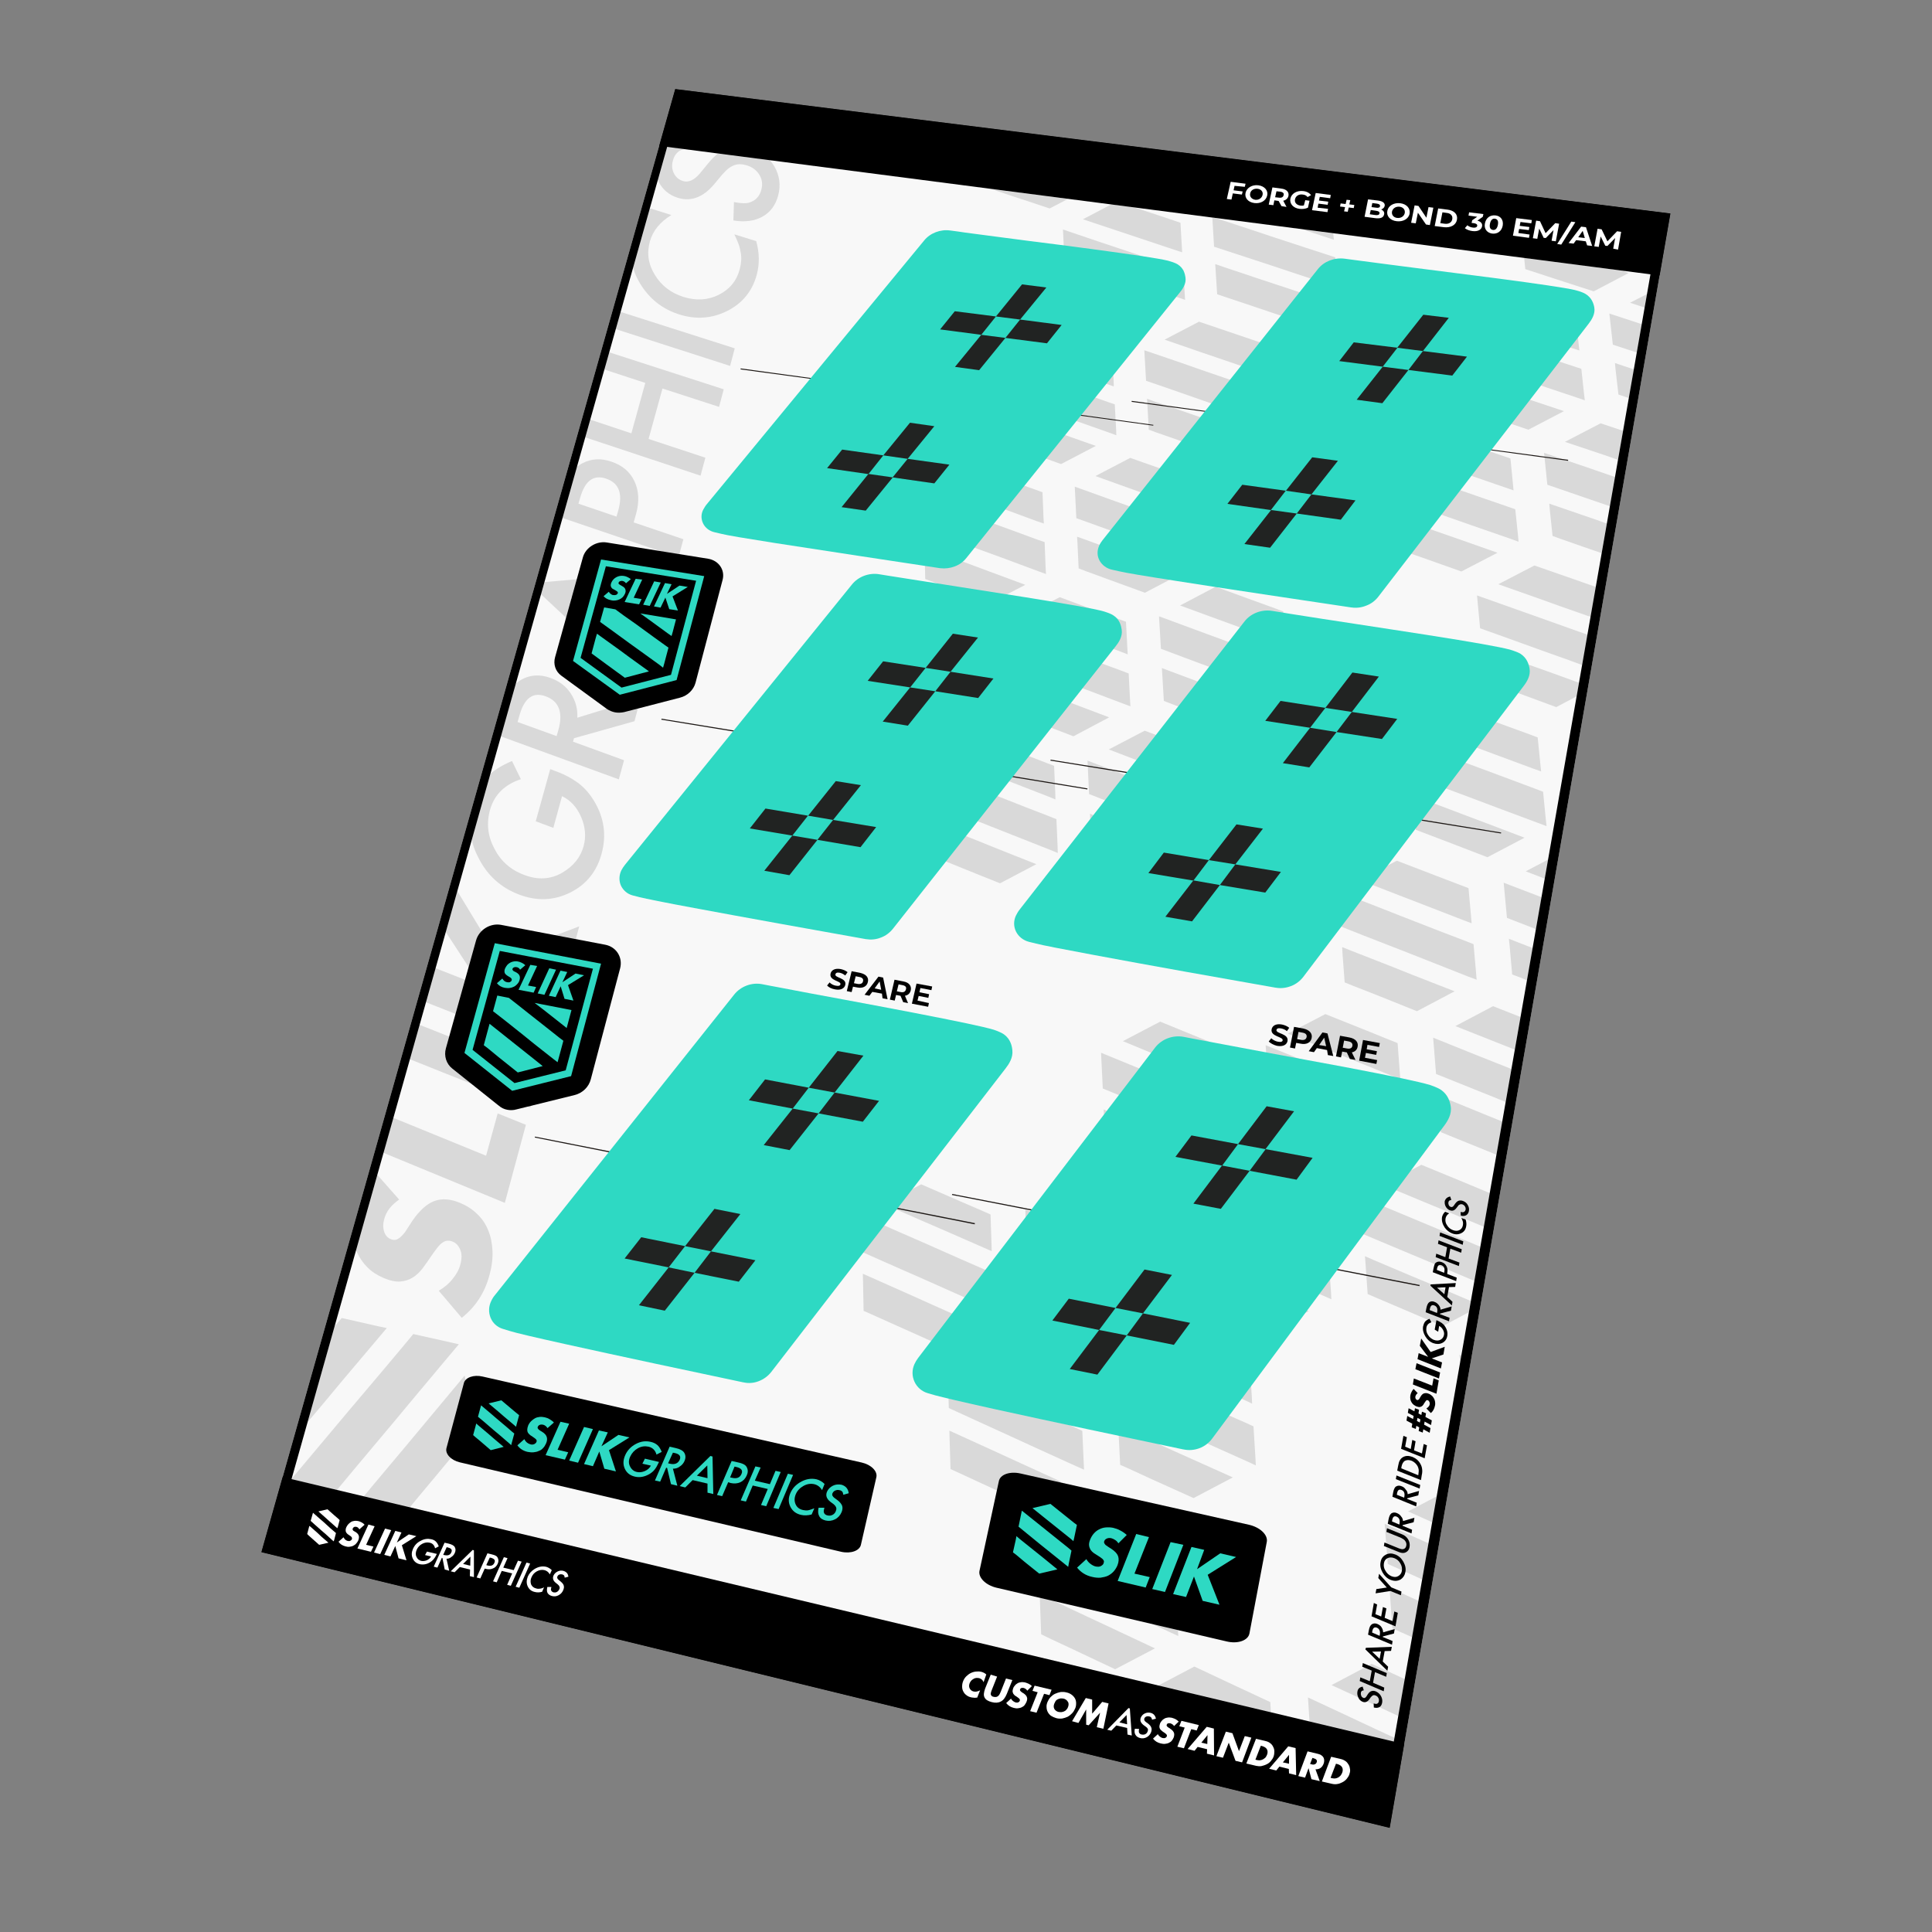 <?xml version="1.0" encoding="utf-8"?>
<!-- Generator: Adobe Illustrator 28.0.0, SVG Export Plug-In . SVG Version: 6.00 Build 0)  -->
<svg version="1.1" xmlns="http://www.w3.org/2000/svg" xmlns:xlink="http://www.w3.org/1999/xlink" x="0px" y="0px"
	 viewBox="0 0 1000 1000" enable-background="new 0 0 1000 1000" xml:space="preserve">
<rect x="0" y="0" width="1000" height="1000" fill="#808080" stroke="none"/>
<g id="static">
	<g id="aux1_1_">
	</g>
	<g>
		<polygon fill="#F8F8F8" points="135.3,803.4 719.3,946.1 864.6,110.5 349.5,46.1 		"/>
		<g>
			<path fill="#D9D9D9" d="M328.4,373.3l3.2-11.9l-32.8,10.1c0.3-4.6-0.9-8.8-3.4-12.6c-2.5-3.8-6-6.4-10.5-8
				c-5.7-2.1-10.9-1.6-15.6,1.2c-2.3,1.5-4.4,3.8-6.1,7.1l-6,21.2l63.1,23l2.7-9.9l-26.4-9.6l0.5-1.8L328.4,373.3z M288.1,381
				l-20.2-7.3l1-3.5c2.5-8.9,7-12.2,13.5-9.8c6.9,2.5,9.2,8.3,6.6,17.5L288.1,381z"/>
			<path fill="#D9D9D9" d="M346.6,305.7l2.8-10.4l-69.9,6.2l-1.3,4.4l54.6,51.1l2.8-10.4L321.9,334l7.4-27.1L346.6,305.7z
				 M314,326.8l-18.8-17.3l24.1-1.8L314,326.8z"/>
			<polygon fill="#D9D9D9" points="176.9,682.2 173.1,686.6 170.4,696.1 162.9,722.8 159.2,736.1 166.9,727 177.8,713.9 
				196.4,691.9 200.2,687.4 195.4,686.4 			"/>
			<path fill="#D9D9D9" d="M227.1,668.1l11.9,14c7.2-5.7,12-13.1,14.4-22.3c1.2-4.4,1.7-8.6,1.5-12.5c-0.2-3.9-0.9-7.5-2.3-10.7
				c-1.3-3.2-3.2-6-5.7-8.3c-2.4-2.4-5.4-4.3-8.8-5.7c-5-2.1-9.5-2.4-13.4-0.9c-3.9,1.5-7.6,4.9-11.2,10.1c-0.9,1.3-1.7,2.7-2.6,4
				c-0.8,1.4-1.7,2.6-2.6,3.5c-0.9,1-1.8,1.7-2.8,2.2c-1,0.4-2,0.4-3.2-0.1c-1.7-0.7-2.9-2-3.5-4c-0.6-1.9-0.6-4.1,0.1-6.5
				c0.5-1.9,1.4-3.7,2.7-5.4c1.3-1.7,3-3.2,5-4.6l-11.3-12.8c-1.5,1.5-2.8,3.1-4,4.7l-8.3,29.5c0.4,2.1,0.9,4.1,1.8,5.9
				c1.3,2.9,3.1,5.5,5.4,7.8c2.3,2.3,5.1,4.1,8.4,5.5c3.3,1.4,6.2,2,8.6,1.8c2.5-0.2,4.6-0.9,6.5-2.1c1.9-1.2,3.6-2.8,5.1-4.8
				c1.5-2,2.9-4,4.3-6.1c1.2-1.8,2.3-3.2,3.2-4.4c0.9-1.2,1.8-2.1,2.7-2.7c0.9-0.6,1.7-1,2.6-1c0.8-0.1,1.8,0.1,2.8,0.5
				c1.7,0.7,2.9,2,3.8,4.1c0.9,2,0.9,4.6,0.1,7.6c-0.7,2.7-2,5.1-3.9,7.4C232.6,664.2,230.1,666.3,227.1,668.1z"/>
			<polygon fill="#D9D9D9" points="380.3,180.3 319.2,160.8 316.7,169.7 377.9,189.4 			"/>
			<path fill="#D9D9D9" d="M336.7,107.9c-1.4,1.2-2.6,2.6-3.7,3.9l-6.2,21.9c0.5,5.2,2.4,10.1,5.7,14.9c4.7,6.9,11.1,11.6,18.9,14.1
				c8.8,2.8,17.2,2.2,25.1-1.8c7.9-4,12.9-10.3,15.2-18.7c1.5-5.6,1.4-11.4-0.3-17.4l-11.3-3.5c0.9,1.8,1.6,3.5,2.2,5.1
				c0.6,1.6,0.9,3.1,1.1,4.4c0.5,2.5,0.3,5.3-0.5,8.5c-1.6,6.1-5.3,10.5-10.9,13.3c-5.6,2.8-11.7,3.1-18.2,1.1
				c-6.6-2.1-11.5-5.9-14.9-11.5c-3.4-5.5-4.2-11.3-2.5-17.3c1.5-5.4,5.2-10,11.1-13.6L336.7,107.9z"/>
			<polygon fill="#D9D9D9" points="279.5,555.1 215,529.6 210,547.4 274.6,573.2 			"/>
			<polygon fill="#D9D9D9" points="272.2,582.2 257.6,576.3 251.6,598.2 201.4,577.7 196.3,595.8 261.3,622.6 			"/>
			<path fill="#D9D9D9" d="M344,72.9l-4.7,16.7c0.3,1.5,0.8,2.9,1.5,4.3c2.1,4.2,5.5,7.1,10.1,8.5c6.8,2.1,13.1-0.3,18.8-7.1l4-4.8
				c1.1-1.2,2.1-2.3,3.1-3.1c1-0.8,2-1.4,3-1.8c1-0.4,2.1-0.6,3.1-0.6c1.1,0,2.2,0.2,3.4,0.5c3,0.9,5.2,2.5,6.7,4.9
				c1.5,2.4,1.8,4.9,1.1,7.7c-0.9,3.5-3,5.7-6.1,6.7c-1.7,0.6-4.4,0.5-8.1-0.2l-0.3,9.5c6,1,11,0.3,15.1-2c4.1-2.3,6.8-6,8.1-11
				c1.4-5.3,0.7-10.3-2-15c-2.8-4.6-7-7.8-12.6-9.5c-4.2-1.3-8.1-1.2-11.5,0c-3.5,1.3-6.9,3.9-10.2,8l-4.1,5c-3,3.6-6,5-8.9,4.1
				c-2.2-0.7-3.7-2-4.7-4c-1-2-1.2-4.2-0.5-6.6c0.5-2,1.4-3.4,2.6-4.4c1.1-1,3-1.7,5.8-2.3l-2.5-8.3C349.9,68.8,346.5,70.5,344,72.9
				z"/>
			<polygon fill="#D9D9D9" points="204.2,735.6 215.1,722.5 233.7,700.3 237.5,695.8 232.7,694.7 213.9,690.5 210.2,695 199.3,708 
				180.6,730.1 169.6,743.2 150.8,765.6 174.4,771.2 185.4,758 			"/>
			<polygon fill="#D9D9D9" points="227,762.3 245.7,739.8 240.5,712 221.9,734.3 210.9,747.5 192.1,769.9 188.3,774.5 193.1,775.7 
				212.1,780.2 215.9,775.6 			"/>
			<path fill="#D9D9D9" d="M247.6,443.9c4.6,9.2,11.6,15.5,21,19.1c9.2,3.5,18,3.2,26.5-1c8.4-4.2,13.8-10.9,16.3-20.2
				c2.6-9.5,1.3-18.6-3.9-27.2c-2.3-3.8-5-6.9-8.2-9.3c-3.4-2.5-7.5-4.7-12.4-6.4l-2.1-0.8l-7.5,27l9.1,3.4l4.5-16.4
				c4.4,2.1,7.7,5.7,9.9,10.8c2.2,5.1,2.6,10.1,1.3,15c-1.6,5.8-5.2,10.3-10.9,13.7c-6.1,3.6-12.8,4-20,1.2
				c-7-2.6-12.1-7.2-15.4-13.7c-3.4-6.5-4.1-13.2-2.1-20.1c2.2-7.7,7.5-12.9,15.9-15.7l-4.6-9.4c-5.7,2.4-10.2,5.3-13.4,8.7
				c-0.5,0.6-1,1.1-1.4,1.7l-7,24.8C243.7,434.3,245.1,439.1,247.6,443.9z"/>
			<polygon fill="#D9D9D9" points="299.8,479.5 257.5,495.5 235.1,458.6 229.1,479.9 249,510.4 223.3,500.3 218.3,517.9 
				282.7,543.3 287.5,525.4 259,514.3 293.7,502.3 			"/>
			<path fill="#D9D9D9" d="M351.2,288.5l2.5-9.4l-25.7-8.7l1.2-4.3c1.8-6.4,1.5-12.1-0.8-17c-2.3-4.9-6.3-8.3-12.1-10.2
				c-5.3-1.8-10.2-1.5-14.7,0.8c-2.6,1.3-4.6,3.2-6.1,5.6c-0.1,0.2-0.2,0.4-0.3,0.6l-6.1,21.5L351.2,288.5z M300.3,257.6
				c2.5-8.8,6.9-12,13.3-9.9c6.7,2.2,8.8,7.6,6.5,16.2l-1,3.5l-19.7-6.7L300.3,257.6z"/>
			<polygon fill="#D9D9D9" points="303.4,216.5 300.9,225.7 362.6,246.2 365.1,236.9 335.7,227.2 342.9,201.1 372.2,210.6 
				374.6,201.5 313.3,181.7 310.8,190.6 334,198.2 326.8,224.3 			"/>
		</g>
		<g>
			<polygon fill="#D9D9D9" points="458.1,653.3 478.1,662.1 490,667.4 510.2,676.4 514.3,678.2 514.2,674.3 513.7,658.9 
				509.6,657.1 497.7,651.9 477.6,643 465.9,637.9 446.1,629.2 446.4,648.1 			"/>
			<polygon fill="#D9D9D9" points="424.7,439.5 405.9,431.9 402.1,430.4 402.1,433.9 402.3,447.7 406.1,449.3 417.2,453.8 
				436.1,461.5 454.8,451.7 435.8,444 			"/>
			<polygon fill="#D9D9D9" points="486.9,444.8 498.2,449.4 517.6,457.2 536.4,447.3 517,439.6 505.6,435 486.4,427.4 482.5,425.9 
				482.6,429.4 483,443.3 			"/>
			<polygon fill="#D9D9D9" points="477.3,631.9 489.1,637 509.2,645.8 513.3,647.6 513.2,643.8 512.7,628.6 508.6,626.8 
				496.8,621.7 476.8,613 457.5,623.2 			"/>
			<polygon fill="#D9D9D9" points="781,485.9 781.4,489.7 782.7,504.4 787,506 790.4,507.4 793.3,490.7 785.3,487.6 			"/>
			<polygon fill="#D9D9D9" points="755.8,560.9 777.2,569.5 779.3,570.4 782.3,553.3 775.5,550.6 762.9,545.6 741.8,537.1 
				743.3,555.9 			"/>
			<polygon fill="#D9D9D9" points="730.4,401.4 742.5,405.9 763.1,413.6 775.3,418.2 796.2,426 800.5,427.6 800.1,424 798.7,409.8 
				794.5,408.2 782.2,403.6 761.5,395.9 749.4,391.4 729,383.8 			"/>
			<polygon fill="#D9D9D9" points="791.7,344.2 771.2,336.8 767,335.3 767.4,338.8 768.6,352.5 772.8,354 784.9,358.4 805.5,366 
				816.1,360.4 817.3,353.4 803.8,348.5 			"/>
			<polygon fill="#D9D9D9" points="745.8,586 750.2,587.8 762.8,592.9 774.6,597.7 777.6,580.5 769.9,577.4 748.6,568.7 744.2,567 
				744.6,570.8 			"/>
			<polygon fill="#D9D9D9" points="724.4,463.5 736.6,468.2 757.5,476.3 761.7,477.9 761.4,474.2 760.1,459.7 755.9,458.1 
				743.6,453.4 723,445.5 703.8,455.5 			"/>
			<polygon fill="#D9D9D9" points="740.1,378 760.6,385.6 772.7,390.1 793.5,397.8 797.7,399.3 797.3,395.7 795.9,381.7 
				791.7,380.1 779.6,375.7 759,368.1 			"/>
			<polygon fill="#D9D9D9" points="581.2,538.9 601.5,547.3 613.5,552.2 634,560.6 638.1,562.4 637.9,558.6 637,543.7 632.8,542 
				620.8,537.1 600.5,528.8 			"/>
			<polygon fill="#D9D9D9" points="522.6,712.3 534.8,717.7 555.5,727 559.7,728.9 559.5,724.9 558.9,709.1 554.7,707.3 
				542.5,701.8 522,692.7 502.2,703.1 			"/>
			<polygon fill="#D9D9D9" points="483,694.6 502.7,684.3 482.5,675.3 470.7,670 450.7,661.1 446.6,659.3 446.7,663.2 447,678.5 
				451.1,680.3 462.9,685.6 			"/>
			<polygon fill="#D9D9D9" points="574.6,633.9 595.2,642.7 599.4,644.6 599.2,640.6 598.5,625.4 594.3,623.6 582.2,618.4 
				561.7,609.7 542.2,619.9 562.6,628.7 			"/>
			<polygon fill="#D9D9D9" points="587.8,430.5 568.2,422.8 564.2,421.2 564.3,424.8 565,438.8 569,440.3 580.6,444.9 600.4,452.7 
				619.4,442.8 599.5,435 			"/>
			<polygon fill="#D9D9D9" points="799.6,454.8 801.3,444.9 789.7,451 			"/>
			<polygon fill="#D9D9D9" points="658.2,410.7 678.4,418.4 690.3,423 710.7,430.8 714.8,432.3 714.5,428.7 713.4,414.6 709.3,413 
				697.3,408.5 677.1,400.8 665.3,396.3 645.3,388.8 646.4,406.2 			"/>
			<polygon fill="#D9D9D9" points="753.3,531.1 774.5,539.5 784.1,543.3 787,526.4 772.8,520.8 			"/>
			<polygon fill="#D9D9D9" points="624.9,354.6 605.4,347.3 601.4,345.8 601.6,349.2 602.4,362.8 606.3,364.3 617.9,368.7 
				637.6,376.1 656.3,366.3 636.5,358.9 			"/>
			<polygon fill="#D9D9D9" points="752.9,513.1 731.9,504.9 719.6,500 698.9,491.9 694.7,490.2 694.9,493.9 696,508.5 700.2,510.2 
				712.5,515 733.4,523.4 			"/>
			<polygon fill="#D9D9D9" points="780,475.1 792.4,479.9 795,480.9 797.9,464.4 778.3,456.9 			"/>
			<polygon fill="#D9D9D9" points="699.6,548.4 720.6,556.9 724.8,558.6 724.5,554.8 723.4,539.9 719.1,538.2 706.8,533.2 
				686,524.9 666.6,535 687.3,543.4 			"/>
			<polygon fill="#D9D9D9" points="756.1,421.1 735.5,413.3 731.3,411.8 731.6,415.4 732.8,429.5 737,431.1 749.1,435.7 
				769.9,443.7 789.1,433.6 768.3,425.7 			"/>
			<polygon fill="#D9D9D9" points="671.3,425.8 651.2,418.1 647.1,416.5 647.3,420.1 648.2,434.2 652.3,435.8 664.2,440.4 
				684.5,448.2 703.6,438.2 683.2,430.4 			"/>
			<polygon fill="#D9D9D9" points="746.1,482.3 725.3,474.2 713.1,469.4 692.5,461.4 693.9,479.5 706,484.3 726.8,492.4 739,497.2 
				760,505.5 764.3,507.1 764,503.4 762.7,488.7 758.4,487 			"/>
			<polygon fill="#D9D9D9" points="537.6,220.3 519.1,213.7 515.3,212.4 515.4,215.6 515.9,228.3 519.7,229.6 530.6,233.5 
				549.2,240.2 567.2,230.8 548.5,224.2 			"/>
			<polygon fill="#D9D9D9" points="610.1,709.7 622.5,715.2 643.8,724.5 648.1,726.5 647.9,722.4 646.9,706.5 642.6,704.6 
				630.1,699.2 609.1,689.9 589.1,700.4 			"/>
			<polygon fill="#D9D9D9" points="616.5,214.3 597.5,207.8 593.7,206.4 593.9,209.7 594.6,222.4 598.4,223.8 609.6,227.7 
				628.7,234.4 646.8,224.9 627.7,218.2 			"/>
			<polygon fill="#D9D9D9" points="600,655.9 595.8,654.1 583.6,648.8 563.1,639.9 551.1,634.7 530.7,626 531.4,645 543.4,650.3 
				563.9,659.2 576.1,664.5 596.8,673.5 601,675.4 600.8,671.4 			"/>
			<polygon fill="#D9D9D9" points="580.4,286.1 561.4,279.2 557.5,277.8 557.7,281.1 558.3,294.2 562.2,295.7 573.4,299.8 
				592.6,306.8 610.9,297.2 591.7,290.2 			"/>
			<polygon fill="#D9D9D9" points="612.3,340.1 631.9,347.4 643.5,351.7 663.3,359.1 667.3,360.6 667.1,357.1 666.1,343.4 
				662.1,341.9 650.5,337.7 630.8,330.4 619.4,326.2 599.9,319 600.9,335.8 			"/>
			<polygon fill="#D9D9D9" points="516.2,751.8 495.6,742.4 491.4,740.5 491.5,744.5 492,760.4 496.2,762.3 508.3,767.9 
				529.1,777.5 549.2,766.9 528.4,757.4 			"/>
			<polygon fill="#D9D9D9" points="560.2,740.6 556,738.7 543.7,733.2 523.1,723.9 511,718.4 490.5,709.2 491.1,728.8 503.1,734.3 
				523.7,743.7 535.9,749.3 556.8,758.8 561.1,760.7 560.9,756.6 			"/>
			<polygon fill="#D9D9D9" points="569.9,796.2 582.4,801.9 603.8,811.8 608.2,813.8 607.9,809.6 607.1,793.2 602.8,791.2 
				590.2,785.5 569,775.8 548.8,786.4 			"/>
			<polygon fill="#D9D9D9" points="633.8,153.6 644.9,157.3 663.9,163.7 681.8,154.3 662.8,148 651.6,144.3 632.8,138 629,136.7 
				629.2,139.9 630,152.3 			"/>
			<polygon fill="#D9D9D9" points="602.8,175.8 621.6,182.3 632.8,186.1 651.8,192.6 655.7,193.9 655.4,190.7 654.6,178 
				650.7,176.7 639.5,172.9 620.6,166.5 			"/>
			<polygon fill="#D9D9D9" points="753.1,184.7 764.7,188.6 784.5,195.2 796.2,199.1 816.2,205.8 820.3,207.2 819.9,203.9 
				818.5,190.9 814.5,189.6 802.7,185.7 782.8,179.1 771.2,175.2 751.6,168.7 			"/>
			<polygon fill="#D9D9D9" points="639.4,131.3 658.3,137.5 669.4,141.2 688.5,147.5 692.3,148.8 692.1,145.6 691.1,133.2 
				687.2,131.9 676.1,128.3 657.2,122.1 646.1,118.4 628.8,112.7 627.5,112.6 628.4,127.7 			"/>
			<polygon fill="#D9D9D9" points="573.4,150.7 555,144.4 551.3,143.2 551.4,146.3 552,158.6 555.8,159.9 566.6,163.6 585.2,169.9 
				603,160.7 584.3,154.4 			"/>
			<polygon fill="#D9D9D9" points="604.3,200.9 623.2,207.5 634.4,211.4 653.6,218 657.5,219.3 657.2,216.1 656.3,203.3 
				652.4,201.9 641.2,198.1 622.2,191.6 611.1,187.7 592.3,181.3 593.2,197.1 			"/>
			<polygon fill="#D9D9D9" points="568.2,272.2 587.3,279.1 598.5,283.2 617.8,290.2 621.7,291.6 621.5,288.2 620.7,275.1 
				616.8,273.7 605.5,269.6 586.4,262.7 575.2,258.7 556.3,251.9 557.1,268.2 			"/>
			<polygon fill="#D9D9D9" points="568.6,672.4 556.5,667.1 536,658.1 531.9,656.3 532,660.2 532.6,675.6 536.7,677.5 548.8,682.8 
				569.5,691.9 589.3,681.5 			"/>
			<polygon fill="#D9D9D9" points="793.5,173.5 813.4,180.1 817.5,181.4 817.1,178.1 815.8,165.3 811.7,164 800,160.2 780.3,153.8 
				762.2,163.2 781.9,169.7 			"/>
			<polygon fill="#D9D9D9" points="648.5,266.6 668,273.5 679.5,277.6 699.2,284.6 703.2,286 703,282.6 701.9,269.4 697.9,268 
				686.4,263.9 666.8,257 655.4,253 636.1,246.2 637.1,262.5 			"/>
			<polygon fill="#D9D9D9" points="607.8,589.6 595.8,584.6 575.4,576.1 571.3,574.3 571.4,578.1 572.1,593.1 576.3,594.8 
				588.3,599.9 608.8,608.6 628.4,598.3 			"/>
			<polygon fill="#D9D9D9" points="653,878.9 640.1,872.9 618.2,862.6 599.6,872.4 657.8,886.3 657.5,881 			"/>
			<polygon fill="#D9D9D9" points="723.8,888.2 727.1,869.1 710,861.2 689.2,872.2 711.5,882.5 			"/>
			<polygon fill="#D9D9D9" points="746.7,686.4 760.3,679.2 761.3,673.4 745.1,666.5 732.3,661.2 710.8,652.1 706.5,650.2 
				706.8,654.2 707.9,669.8 712.3,671.7 725,677.1 			"/>
			<polygon fill="#D9D9D9" points="835.9,187.9 836.2,191.2 837.7,204.2 841.8,205.6 843.1,206 845.7,191.2 840,189.3 			"/>
			<polygon fill="#D9D9D9" points="819.4,241.2 799.2,234.4 800.9,250.9 812.8,255 833.2,262 833.3,262 835.9,246.9 831.3,245.3 			
				"/>
			<polygon fill="#D9D9D9" points="768.4,258.1 748.5,251.2 736.8,247.1 717,240.3 718.4,256.7 730,260.8 750,267.8 761.7,271.9 
				781.9,278.9 786,280.4 785.7,277 784.3,263.6 780.3,262.2 			"/>
			<polygon fill="#D9D9D9" points="696.5,208.3 677.1,201.7 673.2,200.4 673.5,203.6 674.4,216.4 678.4,217.8 689.8,221.7 
				709.3,228.4 727.5,218.9 707.9,212.2 			"/>
			<polygon fill="#D9D9D9" points="777.7,202.2 758,195.5 754,194.2 754.3,197.5 755.5,210.4 759.5,211.7 771.1,215.7 791.1,222.4 
				809.5,212.8 789.4,206.1 			"/>
			<polygon fill="#D9D9D9" points="646.8,240.6 666.1,247.4 677.6,251.4 697.2,258.3 701.1,259.7 700.9,256.3 699.8,243.2 
				695.9,241.8 684.4,237.8 665,231.1 			"/>
			<polygon fill="#D9D9D9" points="723.7,823.8 719.2,821.8 719.5,826 720.7,842.8 725.3,844.9 730.9,847.4 734.2,828.6 			"/>
			<polygon fill="#D9D9D9" points="585.9,253.2 597.1,257.2 616.2,264 620.1,265.4 619.9,262.1 619.1,249.1 615.2,247.7 604,243.7 
				585,237 567,246.4 			"/>
			<polygon fill="#D9D9D9" points="488.5,348 469.8,340.8 458.8,336.6 440.2,329.5 440.6,346.1 451.5,350.4 470.2,357.6 
				481.3,361.8 500.2,369.1 504,370.6 503.9,367.2 503.5,353.7 499.6,352.2 			"/>
			<polygon fill="#D9D9D9" points="500.8,291.6 482.2,284.7 478.5,283.3 478.6,286.6 478.9,299.7 482.7,301.1 493.7,305.2 
				512.4,312.2 530.7,302.7 511.8,295.7 			"/>
			<polygon fill="#D9D9D9" points="520.1,341 531.3,345.3 550.4,352.5 561.8,356.8 581.1,364.1 585.1,365.6 584.9,362.2 
				584.2,348.6 580.3,347.1 568.9,342.9 549.7,335.7 538.5,331.4 519.5,324.3 			"/>
			<polygon fill="#D9D9D9" points="549.3,325.8 560.5,330 579.8,337.2 583.7,338.7 583.5,335.2 582.8,321.8 578.9,320.4 
				567.6,316.2 548.5,309.1 530.3,318.7 			"/>
			<polygon fill="#D9D9D9" points="712.5,895.2 699.3,889 677,878.6 677.8,891 721.4,901.4 721.8,899.5 			"/>
			<polygon fill="#D9D9D9" points="793.5,140.6 805.1,144.4 824.9,150.8 843,141.3 838.7,139.9 788.9,133.5 789.5,139.3 			"/>
			<polygon fill="#D9D9D9" points="686.5,122.8 690.4,124.1 690.1,120.9 690.1,120.7 673.4,118.5 			"/>
			<polygon fill="#D9D9D9" points="578.8,119.6 589.6,123.2 608.2,129.4 611.9,130.6 611.7,127.5 611,115.3 607.2,114 596.4,110.4 
				586.9,107.3 575.2,105.8 560.5,113.5 			"/>
			<polygon fill="#D9D9D9" points="525.2,101.9 543.3,107.9 552.9,102.9 512.5,97.7 514.7,98.4 			"/>
			<polygon fill="#D9D9D9" points="543.2,188.4 554.1,192.2 572.7,198.7 576.5,200 576.4,196.8 575.7,184.2 571.9,182.9 561,179.1 
				542.5,172.8 524.8,182 			"/>
			<polygon fill="#D9D9D9" points="736.8,197.1 732.8,195.8 721.4,191.9 701.9,185.4 690.6,181.5 671.4,175.1 672.5,191 
				683.9,194.8 703.2,201.4 714.7,205.3 734.3,211.9 738.3,213.3 738,210 			"/>
			<polygon fill="#D9D9D9" points="734.6,171.7 730.6,170.4 719.2,166.6 699.9,160.2 681.9,169.6 701.2,176 712.6,179.8 732,186.4 
				736,187.7 735.7,184.4 			"/>
			<polygon fill="#D9D9D9" points="747.6,241.5 759.3,245.5 779.3,252.4 783.4,253.8 783.1,250.5 781.8,237.3 777.7,235.9 
				766,231.9 746.1,225.1 727.8,234.7 			"/>
			<polygon fill="#D9D9D9" points="834.8,178.4 846.7,182.3 847.2,182.5 849.8,167.8 833,162.3 			"/>
			<polygon fill="#D9D9D9" points="830.3,235.5 837.5,238 840.1,223 828.5,219.1 810,228.7 			"/>
			<polygon fill="#D9D9D9" points="469.5,331 480.5,335.2 499.3,342.4 503.1,343.8 503,340.4 502.6,327.1 498.8,325.7 487.7,321.5 
				469.1,314.5 450.9,324 			"/>
			<polygon fill="#D9D9D9" points="506.8,258.9 517.8,262.8 536.5,269.7 540.3,271 540.1,267.7 539.6,254.8 535.8,253.4 
				524.8,249.5 506.3,242.8 488.3,252.1 			"/>
			<polygon fill="#D9D9D9" points="597.8,134.8 579.3,128.6 568.5,125 550.2,118.8 550.9,134.1 561.7,137.8 580.1,144 591,147.6 
				609.6,153.9 613.4,155.2 613.2,152.1 612.5,139.7 608.7,138.4 			"/>
			<polygon fill="#D9D9D9" points="478.2,273.8 489.1,277.8 507.7,284.7 518.7,288.7 537.5,295.7 541.4,297.1 541.2,293.7 
				540.7,280.6 536.9,279.3 525.8,275.2 507.1,268.4 496.2,264.4 477.8,257.6 			"/>
			<polygon fill="#D9D9D9" points="515,203.1 525.8,206.9 544.3,213.5 555.3,217.3 574,223.9 577.8,225.3 577.7,222 577,209.3 
				573.2,208 562.2,204.1 543.6,197.7 532.8,193.8 514.4,187.4 			"/>
			<polygon fill="#D9D9D9" points="852.5,152.2 843.7,156.7 851.3,159.2 			"/>
			<polygon fill="#D9D9D9" points="482.2,415.7 493.5,420.1 512.7,427.7 524.1,432.2 543.6,439.9 547.5,441.5 547.4,437.9 
				546.8,424 542.8,422.4 531.4,418 512.1,410.4 500.8,406 481.7,398.5 			"/>
			<polygon fill="#D9D9D9" points="492.6,392.8 511.8,400.2 523.1,404.7 542.4,412.2 546.3,413.8 546.2,410.2 545.6,396.4 
				541.7,394.9 530.3,390.5 511.2,383.1 			"/>
			<polygon fill="#D9D9D9" points="563.7,411 575.2,415.5 594.9,423.1 606.6,427.6 626.5,435.4 630.5,437 630.3,433.4 629.5,419.3 
				625.4,417.8 613.7,413.3 594,405.6 582.4,401.2 562.9,393.7 			"/>
			<polygon fill="#D9D9D9" points="463.2,364.7 444.5,357.4 440.8,356 440.8,359.4 441.1,372.8 444.9,374.3 455.9,378.6 
				474.7,385.9 493.2,376.3 474.3,369 			"/>
			<polygon fill="#D9D9D9" points="593.4,395.4 605,399.9 624.8,407.5 628.8,409 628.6,405.5 627.8,391.6 623.8,390.1 612.1,385.6 
				592.5,378.2 573.9,387.9 			"/>
			<polygon fill="#D9D9D9" points="543.5,359.7 524.4,352.4 520.5,350.9 520.6,354.3 521.1,367.8 525,369.3 536.3,373.7 
				555.6,381.1 574.1,371.3 554.8,364 			"/>
			<polygon fill="#D9D9D9" points="412.6,397.6 431.3,405 442.3,409.4 461.2,416.9 465.1,418.4 465,414.9 464.7,401.2 460.8,399.7 
				449.7,395.3 431,387.9 			"/>
			<polygon fill="#D9D9D9" points="402,420.3 413,424.7 431.8,432.3 442.9,436.8 461.9,444.4 465.8,446 465.7,442.5 465.3,428.6 
				461.5,427 450.3,422.6 431.5,415.1 420.4,410.6 401.8,403.2 			"/>
			<polygon fill="#D9D9D9" points="630.2,320.5 641.7,324.7 661.4,331.9 665.4,333.4 665.2,330 664.2,316.5 660.3,315 648.7,310.8 
				629.2,303.7 610.8,313.4 			"/>
			<polygon fill="#D9D9D9" points="749.9,627.4 768.1,635 771.1,617.5 769.8,617 757.1,611.7 735.7,602.9 715.9,613.3 737.2,622.2 
							"/>
			<polygon fill="#D9D9D9" points="689.4,573.2 701.8,578.3 722.9,586.9 727.2,588.7 726.9,584.8 725.7,569.7 721.4,568 709,562.9 
				688.1,554.4 675.8,549.4 655.1,541 656.4,559.7 668.6,564.7 			"/>
			<polygon fill="#D9D9D9" points="661.6,630.7 682.7,639.6 687,641.4 686.7,637.5 685.6,622.1 681.3,620.3 668.9,615.1 648,606.3 
				628.4,616.6 649.2,625.5 			"/>
			<polygon fill="#D9D9D9" points="806,262.1 801.9,260.7 802.2,264.1 803.6,277.4 807.7,278.9 819.7,283.1 829,286.3 831.7,271 
				826.4,269.1 			"/>
			<polygon fill="#D9D9D9" points="640,592.2 639.7,588.4 638.8,573.4 634.6,571.6 622.5,566.6 602.1,558.2 590.1,553.2 
				569.9,544.9 570.8,563.4 582.7,568.3 603.1,576.8 615.1,581.9 635.7,590.5 			"/>
			<polygon fill="#D9D9D9" points="675.1,373.2 656.4,383 676.4,390.6 688.2,395 708.5,402.7 712.6,404.2 712.3,400.6 711.2,386.7 
				707.1,385.1 695.2,380.7 			"/>
			<polygon fill="#D9D9D9" points="661.2,280.5 641.7,273.6 637.8,272.2 638,275.5 638.8,288.7 642.8,290.1 654.3,294.3 
				673.9,301.4 692.4,291.7 672.7,284.7 			"/>
			<polygon fill="#D9D9D9" points="743.1,274.9 723.2,267.9 719.2,266.5 719.5,269.8 720.6,283.1 724.6,284.6 736.4,288.7 
				756.4,295.8 775.1,286.1 754.9,279 			"/>
			<polygon fill="#D9D9D9" points="766.1,325.2 778.1,329.5 798.6,336.9 810.7,341.2 818.9,344.2 821.7,328.5 817.4,327 
				796.9,319.7 784.8,315.4 764.5,308.2 			"/>
			<polygon fill="#D9D9D9" points="775.5,302.4 795.9,309.6 807.9,313.9 823.3,319.3 826,303.8 814.6,299.8 794.2,292.7 			"/>
			<polygon fill="#D9D9D9" points="650,758.5 649.8,754.4 648.8,738.3 644.5,736.3 631.9,730.8 610.7,721.4 598.3,715.9 
				577.4,706.6 578.3,726.4 590.7,731.9 611.8,741.4 624.3,746.9 645.7,756.5 			"/>
			<polygon fill="#D9D9D9" points="616.7,755.1 604.2,749.5 583.1,740 578.9,738.1 579,742.2 579.8,758.2 584.1,760.1 596.5,765.8 
				617.8,775.4 638.1,764.7 			"/>
			<polygon fill="#D9D9D9" points="609.9,846.8 609.6,842.6 608.8,826 604.4,824 591.8,818.1 570.5,808.2 558,802.4 536.9,792.7 
				537.7,813.1 550.1,818.9 571.4,828.8 584,834.7 605.5,844.8 			"/>
			<polygon fill="#D9D9D9" points="563.7,837.2 542.4,827.2 538.2,825.2 538.3,829.4 538.9,845.9 543.2,848 555.8,853.9 577.2,864 
				597.8,853.2 576.3,843.1 			"/>
			<polygon fill="#D9D9D9" points="656.1,669.5 643.7,664.2 622.7,655.1 618.5,653.3 618.7,657.2 619.6,672.8 623.8,674.6 
				636.2,680 657.4,689.2 677.4,678.6 			"/>
			<polygon fill="#D9D9D9" points="718.2,644.1 739.7,653.1 752.5,658.5 763.2,663 766.2,645.3 759.8,642.6 738.2,633.6 
				725.5,628.3 704.2,619.4 705.6,638.8 			"/>
			<polygon fill="#D9D9D9" points="689.1,672.5 688.9,668.5 687.8,652.9 683.5,651 671,645.7 649.9,636.8 637.6,631.6 616.8,622.7 
				617.8,641.9 630.1,647.2 651.1,656.2 663.6,661.5 684.8,670.6 			"/>
			<polygon fill="#D9D9D9" points="741.3,787.9 743.6,774.5 728.8,782.3 			"/>
			<polygon fill="#D9D9D9" points="755.8,705.3 756.4,701.6 755.4,701.2 			"/>
			<polygon fill="#D9D9D9" points="694.5,586.1 682.1,581 661.3,572.4 657.1,570.7 657.3,574.5 658.3,589.6 662.5,591.3 
				674.8,596.4 695.9,605.2 715.6,594.8 			"/>
			<polygon fill="#D9D9D9" points="718.3,809.5 731.3,815.3 736.1,817.5 739.4,798.8 738.9,798.6 716.7,788.7 			"/>
		</g>
		<g>
			<g>
				<polygon points="726.8,902.7 146.3,764.5 135.3,803.4 719.3,946.1 				"/>
				<g>
					<g>
						<polygon fill="#FFFFFF" points="175.1,786.1 173,784.3 169.5,781.2 164.8,782.3 168.3,785.4 170.4,787.3 173.9,790.4 
							174.6,791 174.9,790.2 175.8,786.8 						"/>
						<polygon fill="#FFFFFF" points="159.7,794.7 161.7,796.5 165.2,799.6 170,798.5 166.4,795.4 164.4,793.5 160.9,790.4 
							160.1,789.8 159.9,790.6 159,794 						"/>
						<polygon fill="#FFFFFF" points="173.2,792.9 171.1,791.1 167.6,787.9 165.5,786.1 162,783 160.8,787.2 162.9,789.1 
							166.4,792.2 168.5,794 172,797.2 172.7,797.8 173,797 173.9,793.5 						"/>
					</g>
					<g>
						<g>
							<path fill="#FFFFFF" d="M221,803.1l5.1,1.2l-0.2,0.4c-0.4,0.9-0.9,1.7-1.5,2.4c-0.5,0.6-1.2,1.2-1.9,1.6
								c-1.7,1-3.5,1.3-5.3,0.9c-1.7-0.4-2.9-1.4-3.6-3c-0.7-1.6-0.6-3.2,0.2-5c0.8-1.8,2.1-3.2,4-4.1c1.8-1,3.6-1.2,5.4-0.8
								c1,0.2,1.8,0.6,2.4,1.2c0.6,0.6,1.1,1.4,1.5,2.5l-1.9,1c-0.4-1.6-1.3-2.6-2.8-2.9c-1.3-0.3-2.6-0.1-3.9,0.6
								c-1.3,0.7-2.2,1.7-2.8,3c-0.6,1.4-0.7,2.6-0.1,3.8c0.5,1.1,1.3,1.7,2.4,2c0.9,0.2,1.9,0.1,2.9-0.3c1-0.5,1.8-1.1,2.2-2
								l-3.1-0.7L221,803.1z"/>
							<path fill="#FFFFFF" d="M231.1,806.8l1.4,6.2l-2.3-0.6l-1.2-6l-0.3-0.1l-2.3,5.1l-1.9-0.5l5.6-12.4l2.2,0.5
								c1.6,0.4,2.7,1,3.1,1.8c0.5,0.9,0.5,1.9,0,3c-0.4,0.9-1,1.6-1.8,2.1C232.8,806.6,232,806.8,231.1,806.8z M229.4,804.8
								l0.6,0.1c1.8,0.4,3,0,3.6-1.4c0.6-1.3,0-2.1-1.7-2.5l-0.7-0.2L229.4,804.8z"/>
							<path fill="#FFFFFF" d="M244.7,802.2l-11.4,11.1l2,0.5l2.7-2.7l5.3,1.3l-0.1,3.4l2.1,0.5l0-13.8L244.7,802.2z M239.7,809.5
								l3.8-3.8l-0.1,4.7L239.7,809.5z"/>
							<path fill="#FFFFFF" d="M250.9,811.9l-2.3,5.1l-1.9-0.5l5.6-12.5l2.1,0.5c1,0.2,1.8,0.5,2.3,0.8c0.5,0.3,0.8,0.7,1,1.2
								c0.4,0.9,0.4,1.8-0.1,2.9c-0.5,1.1-1.3,2-2.4,2.4c-1.1,0.5-2.2,0.6-3.5,0.3L250.9,811.9z M251.7,810.1l0.7,0.2
								c1.7,0.4,2.9,0,3.5-1.4c0.6-1.3,0-2.1-1.8-2.6l-0.6-0.1L251.7,810.1z"/>
							<path fill="#FFFFFF" d="M260.5,811.4l5.4,1.3l2.2-4.9l1.9,0.5l-5.6,12.5l-1.9-0.5l2.6-5.9l-5.4-1.3l-2.6,5.9l-1.9-0.5
								l5.6-12.5l1.9,0.5L260.5,811.4z"/>
							<path fill="#FFFFFF" d="M274.4,809.3l-5.6,12.5l-1.9-0.5l5.6-12.5L274.4,809.3z"/>
							<path fill="#FFFFFF" d="M285.6,812.7l-1,2.2c-0.7-1.2-1.6-1.9-2.8-2.2c-1.3-0.3-2.6-0.1-3.9,0.6c-1.3,0.7-2.2,1.7-2.8,3.1
								c-0.6,1.3-0.6,2.5-0.2,3.7c0.5,1.1,1.4,1.8,2.7,2.1c0.7,0.2,1.3,0.2,1.8,0.1c0.3,0,0.6-0.1,1-0.2s0.8-0.3,1.2-0.5l-1,2.3
								c-1.4,0.4-2.6,0.4-3.8,0.1c-1.8-0.4-3-1.4-3.7-3c-0.7-1.6-0.6-3.2,0.1-5c0.7-1.6,1.9-2.9,3.5-3.9c2-1.2,4-1.6,6.1-1.1
								C283.8,811.3,284.8,811.9,285.6,812.7z"/>
							<path fill="#FFFFFF" d="M294.2,816.1l-1.9,0.5c-0.1-0.6-0.2-1-0.4-1.2c-0.2-0.2-0.5-0.4-0.9-0.5c-0.5-0.1-1-0.1-1.5,0.1
								c-0.5,0.2-0.8,0.5-1,1c-0.3,0.6,0,1.2,0.7,1.8l1,0.8c0.8,0.7,1.4,1.3,1.6,2.1c0.2,0.7,0.1,1.5-0.3,2.4
								c-0.5,1.2-1.3,2-2.4,2.6c-1.1,0.6-2.2,0.7-3.4,0.4c-1.1-0.3-1.8-0.8-2.3-1.6c-0.4-0.8-0.4-1.8-0.1-3.1l2.1,0
								c-0.2,0.8-0.3,1.3-0.2,1.6c0.2,0.6,0.6,1,1.3,1.2c0.6,0.1,1.2,0.1,1.7-0.2c0.6-0.3,1-0.8,1.3-1.4c0.1-0.2,0.2-0.5,0.2-0.7
								c0-0.2,0-0.4-0.1-0.6c-0.1-0.2-0.2-0.4-0.3-0.6c-0.2-0.2-0.4-0.4-0.6-0.6l-1-0.8c-1.4-1.1-1.8-2.4-1.2-3.8
								c0.4-0.9,1.1-1.6,2.1-2.1c1-0.5,2-0.6,3.1-0.3C293.2,813.6,294,814.5,294.2,816.1z"/>
						</g>
						<g>
							<path fill="#FFFFFF" d="M186,791.6c-0.2-0.4-0.5-0.7-0.7-0.9c-0.3-0.2-0.6-0.4-0.9-0.4c-0.4-0.1-0.8-0.1-1.1,0.1
								c-0.3,0.1-0.6,0.4-0.7,0.7c-0.1,0.2-0.1,0.4-0.1,0.6c0.1,0.2,0.2,0.3,0.3,0.5c0.2,0.2,0.4,0.3,0.6,0.4
								c0.2,0.1,0.5,0.3,0.7,0.4c0.9,0.6,1.4,1.2,1.6,1.9c0.2,0.7,0.1,1.5-0.3,2.5c-0.3,0.6-0.7,1.2-1.1,1.6c-0.4,0.5-1,0.8-1.5,1.1
								c-0.6,0.3-1.2,0.4-1.9,0.5c-0.7,0.1-1.4,0-2.1-0.2c-1.5-0.4-2.8-1.2-3.6-2.4l2.6-2.3c0.3,0.5,0.6,1,1,1.3
								c0.4,0.3,0.8,0.5,1.2,0.6c0.5,0.1,1,0.1,1.3-0.1c0.4-0.2,0.6-0.4,0.8-0.7c0.1-0.2,0.1-0.4,0.1-0.5c0-0.2-0.1-0.3-0.1-0.5
								c-0.1-0.2-0.2-0.3-0.4-0.5c-0.2-0.2-0.4-0.3-0.7-0.5c-0.3-0.2-0.7-0.5-1-0.7c-0.3-0.3-0.6-0.5-0.8-0.9
								c-0.2-0.3-0.3-0.7-0.3-1.2c0-0.4,0.1-1,0.4-1.6c0.3-0.6,0.6-1.1,1.1-1.6c0.4-0.4,0.9-0.8,1.4-1.1c0.5-0.3,1.1-0.4,1.7-0.5
								c0.6-0.1,1.2,0,1.9,0.1c0.6,0.1,1.2,0.4,1.8,0.7c0.6,0.3,1.1,0.7,1.5,1.2L186,791.6z"/>
							<path fill="#FFFFFF" d="M193.9,790l-4.4,9.6l3.8,0.9l-1.3,2.7l-7-1.7l5.7-12.4L193.9,790z"/>
							<path fill="#FFFFFF" d="M202.5,792l-5.7,12.4l-3.2-0.8l5.7-12.4L202.5,792z"/>
							<path fill="#FFFFFF" d="M205.4,798.4l6.2-4.2l3.9,0.9l-7.5,4.7l2.4,7.8l-4.1-1l-1.7-6.4l-2.5,5.4l-3.2-0.8l5.7-12.4l3.2,0.8
								L205.4,798.4z"/>
						</g>
					</g>
				</g>
			</g>
			<path d="M719.3,946.1l-584-142.7L349.5,46.1l515.1,64.4L719.3,946.1z M714.8,939.3l144.4-825.5L352.6,50.2L141.3,799.6
				L714.8,939.3z"/>
			<polygon points="864.6,110.5 349.5,46.1 341.2,75.5 859,142.6 			"/>
			<g>
				<g>
					<g>
						<path fill="#FFFFFF" d="M639,96.2l-0.5,2.3l4.7,0.6l-0.4,1.6l-4.7-0.6l-0.7,3.2l-2.4-0.3l2-8.9l7.7,1l-0.4,1.6L639,96.2z"/>
						<path fill="#FFFFFF" d="M644.7,99.8c0.6-2.6,3.4-4.3,6.6-3.9c3.2,0.4,5.2,2.7,4.6,5.3c-0.6,2.7-3.4,4.3-6.6,3.9
							C646,104.7,644.1,102.4,644.7,99.8z M653.5,100.9c0.4-1.7-0.8-3-2.6-3.2c-1.8-0.2-3.5,0.7-3.8,2.4c-0.4,1.7,0.8,3,2.6,3.3
							C651.5,103.6,653.1,102.6,653.5,100.9z"/>
						<path fill="#FFFFFF" d="M663.3,106.7l-1.5-2.7l-0.1,0l-2.1-0.3l-0.5,2.5l-2.4-0.3l1.9-8.9l4.5,0.6c2.8,0.3,4.2,1.8,3.8,3.8
							c-0.3,1.3-1.3,2.2-2.7,2.5l1.7,3.2L663.3,106.7z M662.6,99.2l-1.9-0.2l-0.7,3.1l1.9,0.2c1.5,0.2,2.3-0.3,2.5-1.3
							C664.7,100.1,664.1,99.4,662.6,99.2z"/>
						<path fill="#FFFFFF" d="M675.6,103.6l2.2,0.3l-0.8,3.6c-1.3,0.6-2.9,0.8-4.4,0.6c-3.2-0.4-5.2-2.6-4.7-5.3
							c0.6-2.7,3.4-4.3,6.7-3.9c1.8,0.2,3.2,1,4,2.1l-1.8,1c-0.6-0.8-1.4-1.2-2.5-1.3c-2-0.3-3.6,0.7-4,2.4c-0.4,1.7,0.8,3,2.7,3.3
							c0.7,0.1,1.3,0.1,1.9-0.1L675.6,103.6z"/>
						<path fill="#FFFFFF" d="M687.4,108.1l-0.3,1.7l-8-1l1.9-8.9l7.8,1l-0.3,1.7l-5.4-0.7l-0.4,1.9l4.8,0.6l-0.3,1.6l-4.8-0.6
							l-0.4,2.1L687.4,108.1z"/>
						<path fill="#FFFFFF" d="M700.7,107.7l-2.6-0.3l-0.5,2.2l-1.9-0.2l0.5-2.2l-2.6-0.3l0.3-1.6l2.6,0.3l0.5-2.2l1.9,0.2l-0.5,2.2
							l2.6,0.3L700.7,107.7z"/>
						<path fill="#FFFFFF" d="M716.4,111c-0.3,1.6-1.9,2.3-4.7,1.9l-5.4-0.7l1.8-9l5.1,0.6c2.6,0.3,3.8,1.4,3.5,2.8
							c-0.2,0.9-0.9,1.5-1.8,1.8C716.1,109,716.7,109.9,716.4,111z M710.3,105.1l-0.4,2.1l2.4,0.3c1.2,0.2,1.9-0.1,2-0.8
							c0.1-0.7-0.4-1.1-1.6-1.3L710.3,105.1z M714,110.5c0.2-0.8-0.4-1.2-1.7-1.4l-2.8-0.4l-0.5,2.2l2.8,0.4
							C713.1,111.5,713.9,111.2,714,110.5z"/>
						<path fill="#FFFFFF" d="M718.1,109.1c0.5-2.7,3.4-4.3,6.7-3.9c3.3,0.4,5.3,2.7,4.8,5.4c-0.5,2.7-3.4,4.3-6.7,3.9
							C719.5,114.1,717.5,111.8,718.1,109.1z M727.1,110.3c0.3-1.7-0.8-3.1-2.7-3.3c-1.9-0.2-3.5,0.8-3.9,2.5
							c-0.3,1.7,0.8,3.1,2.7,3.3C725.1,113,726.7,112,727.1,110.3z"/>
						<path fill="#FFFFFF" d="M741.9,107.5l-1.8,9l-2-0.3l-4.2-6.1l-1.1,5.5l-2.4-0.3l1.8-9l2,0.3l4.1,6.1l1.1-5.5L741.9,107.5z"/>
						<path fill="#FFFFFF" d="M744.4,107.9l4.8,0.6c3.5,0.4,5.5,2.5,4.9,5.3c-0.5,2.7-3.3,4.2-6.7,3.8l-4.8-0.6L744.4,107.9z
							 M747.7,115.8c2.1,0.3,3.7-0.6,4-2.4c0.3-1.7-0.8-3-2.9-3.2l-2.2-0.3l-1.1,5.6L747.7,115.8z"/>
						<path fill="#FFFFFF" d="M767.1,117.2c-0.3,1.5-1.9,2.8-5,2.4c-1.5-0.2-2.9-0.7-3.9-1.5l1.3-1.5c0.7,0.6,1.8,1.1,2.9,1.2
							c1.2,0.2,2.1-0.2,2.2-0.9c0.1-0.7-0.4-1.2-1.8-1.4l-1.1-0.1l0.3-1.4l2.6-1.8l-4.5-0.6l0.3-1.7l7.4,0.9l-0.3,1.4l-2.8,2
							C766.6,114.7,767.4,115.8,767.1,117.2z"/>
						<path fill="#FFFFFF" d="M768.6,115.6c0.6-3,2.8-4.4,5.5-4.1c2.6,0.3,4.2,2.3,3.7,5.3c-0.6,3-2.8,4.4-5.5,4.1
							C769.7,120.5,768,118.5,768.6,115.6z M775.3,116.4c0.4-2.1-0.3-3-1.5-3.2c-1.2-0.2-2.2,0.6-2.6,2.6c-0.4,2.1,0.3,3,1.5,3.2
							C773.8,119.2,774.9,118.5,775.3,116.4z"/>
						<path fill="#FFFFFF" d="M791.7,121.4l-0.3,1.7l-8.3-1.1l1.7-9.1l8.1,1l-0.3,1.7l-5.6-0.7l-0.4,2l5,0.6l-0.3,1.6l-5-0.6
							l-0.4,2.1L791.7,121.4z"/>
						<path fill="#FFFFFF" d="M803.1,124.6l1-5.5l-4,4.1l-1.1-0.1l-2.3-4.8l-1,5.3l-2.3-0.3l1.7-9.1l2,0.3l2.9,6.2l5-5.2l2,0.3
							l-1.7,9.1L803.1,124.6z"/>
						<path fill="#FFFFFF" d="M813.3,114.7l2.1,0.3l-7.3,11.6l-2.1-0.3L813.3,114.7z"/>
						<path fill="#FFFFFF" d="M820.8,124.9l-5-0.6l-1.3,1.8l-2.6-0.3l6.5-8.5l2.5,0.3l3.2,9.7l-2.6-0.3L820.8,124.9z M820.3,123.2
							l-1.1-3.7l-2.3,3.3L820.3,123.2z"/>
						<path fill="#FFFFFF" d="M835,128.7l1-5.5l-4,4.1l-1.1-0.1l-2.4-4.8l-1,5.4l-2.3-0.3l1.7-9.1l2.1,0.3l3,6.2l5-5.2l2.1,0.3
							l-1.6,9.2L835,128.7z"/>
					</g>
				</g>
			</g>
			<g>
				<g>
					<g>
						<path fill="#FFFFFF" d="M509.1,870.7c-0.4-1.1-1.2-1.8-2.3-2.1c-0.5-0.1-1-0.1-1.5-0.1c-0.5,0.1-1,0.2-1.4,0.5
							c-0.4,0.2-0.8,0.5-1.2,0.9c-0.3,0.4-0.6,0.8-0.8,1.3c-0.2,0.5-0.3,1-0.3,1.4c0,0.5,0.1,0.9,0.3,1.3c0.2,0.4,0.4,0.7,0.8,1
							c0.3,0.3,0.8,0.5,1.2,0.6c1.1,0.3,2.2,0,3.4-0.6l-1.5,3.8l-0.4,0c-0.6,0.1-1.1,0.1-1.6,0c-0.5,0-0.9-0.1-1.3-0.2
							c-0.9-0.2-1.7-0.6-2.3-1.1c-0.7-0.5-1.2-1.1-1.6-1.9c-0.4-0.7-0.6-1.6-0.6-2.5c0-0.9,0.1-1.8,0.5-2.8c0.4-1,0.9-1.8,1.6-2.5
							c0.7-0.7,1.5-1.3,2.3-1.7c0.8-0.4,1.7-0.7,2.7-0.8c0.9-0.1,1.9-0.1,2.7,0.1c0.5,0.1,1,0.3,1.4,0.5c0.4,0.2,0.9,0.5,1.3,0.9
							L509.1,870.7z"/>
						<path fill="#FFFFFF" d="M516.1,867.8l-2.7,6.8c-0.1,0.4-0.3,0.7-0.4,1.1c-0.1,0.4-0.2,0.8-0.2,1.1c0,0.3,0.1,0.6,0.4,0.9
							c0.2,0.3,0.6,0.5,1.2,0.6c0.6,0.1,1,0.1,1.4,0c0.4-0.1,0.7-0.3,1-0.6c0.3-0.3,0.5-0.6,0.7-1c0.2-0.4,0.3-0.7,0.5-1.1l2.7-6.8
							l3.3,0.8l-2.9,7.2c-0.8,1.9-1.8,3.3-3.1,3.9c-1.3,0.7-2.8,0.8-4.7,0.3c-1.9-0.5-3.1-1.2-3.7-2.4c-0.6-1.1-0.4-2.6,0.3-4.6
							l2.9-7.2L516.1,867.8z"/>
						<path fill="#FFFFFF" d="M531.7,875.1c-0.2-0.4-0.5-0.7-0.8-0.9c-0.3-0.2-0.6-0.4-1-0.5c-0.4-0.1-0.8-0.1-1.2,0
							c-0.4,0.1-0.6,0.4-0.7,0.7c-0.1,0.2-0.1,0.4,0,0.6c0.1,0.2,0.2,0.3,0.4,0.5c0.2,0.2,0.4,0.3,0.6,0.5c0.2,0.1,0.5,0.3,0.7,0.4
							c0.9,0.6,1.6,1.3,1.8,2c0.3,0.7,0.2,1.5-0.2,2.5c-0.3,0.6-0.6,1.2-1,1.7c-0.4,0.5-0.9,0.8-1.5,1.1c-0.6,0.3-1.2,0.4-1.9,0.5
							c-0.7,0.1-1.4,0-2.2-0.2c-1.6-0.4-2.9-1.2-3.9-2.5l2.5-2.3c0.3,0.6,0.7,1,1.1,1.3c0.4,0.3,0.8,0.5,1.3,0.7
							c0.5,0.1,1,0.1,1.4-0.1c0.4-0.2,0.6-0.4,0.7-0.7c0.1-0.2,0.1-0.4,0.1-0.5c0-0.2-0.1-0.3-0.2-0.5c-0.1-0.2-0.3-0.3-0.5-0.5
							c-0.2-0.2-0.5-0.3-0.8-0.6c-0.4-0.2-0.7-0.5-1.1-0.7c-0.3-0.3-0.6-0.6-0.8-0.9c-0.2-0.3-0.3-0.7-0.4-1.2c0-0.5,0.1-1,0.3-1.6
							c0.2-0.6,0.6-1.2,1-1.6c0.4-0.5,0.9-0.8,1.4-1.1c0.5-0.3,1.1-0.4,1.7-0.5c0.6-0.1,1.3,0,2,0.1c0.6,0.2,1.3,0.4,1.9,0.7
							c0.6,0.3,1.2,0.7,1.7,1.2L531.7,875.1z"/>
						<path fill="#FFFFFF" d="M540.4,876.7l-3.9,9.8l-3.3-0.8l3.9-9.8l-2.7-0.7l1.1-2.7l8.8,2.1l-1.1,2.8L540.4,876.7z"/>
						<path fill="#FFFFFF" d="M542.2,880.9c0.4-0.9,0.9-1.8,1.6-2.5c0.7-0.7,1.4-1.3,2.3-1.7c0.9-0.4,1.8-0.7,2.8-0.9
							c1-0.1,2-0.1,3.1,0.2c1,0.2,1.9,0.6,2.7,1.2c0.7,0.5,1.3,1.2,1.7,1.9c0.4,0.7,0.6,1.6,0.6,2.5c0,0.9-0.1,1.8-0.5,2.7
							c-0.4,0.9-0.9,1.8-1.6,2.5c-0.7,0.7-1.4,1.3-2.3,1.8c-0.9,0.4-1.8,0.7-2.8,0.9c-1,0.1-2,0.1-3.1-0.2c-1-0.3-1.9-0.7-2.7-1.2
							c-0.7-0.5-1.3-1.2-1.7-2c-0.4-0.8-0.6-1.6-0.6-2.5C541.6,882.8,541.8,881.9,542.2,880.9z M545.7,881.8c-0.2,0.5-0.3,1-0.3,1.4
							c0,0.5,0.1,0.9,0.3,1.3c0.2,0.4,0.5,0.7,0.9,1c0.4,0.3,0.8,0.5,1.3,0.6c0.5,0.1,1,0.1,1.5,0.1c0.5-0.1,1-0.2,1.4-0.4
							c0.5-0.2,0.9-0.5,1.2-0.9c0.4-0.4,0.6-0.8,0.8-1.3c0.2-0.5,0.3-1,0.3-1.5c0-0.5-0.1-0.9-0.4-1.3c-0.2-0.4-0.5-0.7-0.9-1
							c-0.4-0.3-0.8-0.5-1.3-0.6c-0.5-0.1-1-0.1-1.5-0.1c-0.5,0.1-1,0.2-1.4,0.4c-0.5,0.2-0.9,0.5-1.2,0.9
							C546.2,880.9,545.9,881.3,545.7,881.8z"/>
						<path fill="#FFFFFF" d="M554.9,890.9l7.1-12l3.3,0.8l0,7.3l5.2-6.1l3.3,0.8l-2.7,13.1l-3.4-0.8l1.7-7.5l-5.9,6.5l-1.3-0.3
							l0-7.9l-4,7L554.9,890.9z"/>
						<path fill="#FFFFFF" d="M598.3,889.6l-2,0.5c-0.1-0.6-0.3-1-0.5-1.2c-0.2-0.2-0.5-0.4-1-0.5c-0.5-0.1-1.1-0.1-1.5,0.1
							c-0.5,0.2-0.8,0.5-1,1c-0.2,0.6,0,1.2,0.8,1.8l1.1,0.8c0.9,0.7,1.5,1.4,1.7,2.1c0.3,0.7,0.2,1.5-0.1,2.4
							c-0.5,1.2-1.2,2-2.3,2.6c-1.1,0.6-2.3,0.7-3.4,0.4c-1.1-0.3-1.9-0.8-2.4-1.7c-0.5-0.8-0.6-1.9-0.3-3.1l2.2,0.1
							c-0.2,0.8-0.2,1.3-0.1,1.7c0.2,0.6,0.7,1.1,1.5,1.2c0.6,0.1,1.2,0.1,1.8-0.2c0.6-0.3,1-0.8,1.2-1.4c0.1-0.2,0.1-0.5,0.2-0.7
							c0-0.2,0-0.4-0.1-0.6c-0.1-0.2-0.2-0.4-0.4-0.6c-0.2-0.2-0.4-0.4-0.7-0.6l-1.1-0.8c-1.5-1.2-2-2.4-1.4-3.9
							c0.4-0.9,1.1-1.7,2-2.1c1-0.5,2.1-0.6,3.2-0.3C597.1,887,598,888,598.3,889.6z"/>
						<path fill="#FFFFFF" d="M607.7,893.4c-0.3-0.4-0.5-0.7-0.9-0.9c-0.3-0.2-0.6-0.4-1-0.5c-0.4-0.1-0.8-0.1-1.2,0
							c-0.4,0.1-0.6,0.4-0.7,0.7c-0.1,0.2-0.1,0.4,0,0.6s0.2,0.3,0.4,0.5c0.2,0.2,0.4,0.3,0.7,0.5c0.3,0.1,0.5,0.3,0.7,0.5
							c1,0.6,1.6,1.3,1.9,2c0.3,0.7,0.2,1.6-0.1,2.5c-0.3,0.7-0.6,1.2-1,1.7c-0.4,0.5-0.9,0.8-1.5,1.1c-0.6,0.3-1.2,0.4-1.9,0.5
							c-0.7,0.1-1.5,0-2.3-0.2c-1.7-0.4-3-1.2-4-2.5l2.5-2.3c0.3,0.6,0.7,1,1.1,1.3c0.4,0.3,0.9,0.6,1.4,0.7c0.6,0.1,1,0.1,1.4-0.1
							c0.4-0.2,0.6-0.4,0.7-0.7c0.1-0.2,0.1-0.4,0.1-0.5c0-0.2-0.1-0.3-0.2-0.5c-0.1-0.2-0.3-0.3-0.5-0.5c-0.2-0.2-0.5-0.4-0.8-0.6
							c-0.4-0.2-0.8-0.5-1.1-0.8c-0.4-0.3-0.7-0.6-0.9-0.9c-0.2-0.3-0.4-0.8-0.4-1.2c0-0.5,0.1-1,0.3-1.6c0.2-0.6,0.6-1.2,1-1.6
							c0.4-0.5,0.9-0.8,1.4-1.1c0.5-0.3,1.1-0.4,1.7-0.5c0.6-0.1,1.3,0,2,0.1c0.6,0.2,1.3,0.4,1.9,0.7c0.6,0.3,1.2,0.8,1.7,1.3
							L607.7,893.4z"/>
						<path fill="#FFFFFF" d="M616.6,895l-3.8,9.9l-3.4-0.8l3.8-9.9l-2.8-0.7l1.1-2.8l9,2.2l-1.1,2.8L616.6,895z"/>
						<path fill="#FFFFFF" d="M624.8,905.4l-4.9-1.2l-1.6,2l-3.6-0.9l9.9-11.5l3.7,0.9l0.1,13.9l-3.7-0.9L624.8,905.4z M624.9,902.7
							l0.1-4.6l-3.2,3.9L624.9,902.7z"/>
						<path fill="#FFFFFF" d="M629.6,909l4.9-12.7l3.4,0.8l3.4,9.3l3-7.8l3.4,0.8l-4.8,12.8l-3.4-0.8L636,902l-3,7.8L629.6,909z"/>
						<path fill="#FFFFFF" d="M650.1,900l5.1,1.2c0.9,0.2,1.7,0.6,2.3,1.1c0.7,0.5,1.2,1.2,1.5,1.9c0.4,0.7,0.6,1.5,0.6,2.4
							c0,0.9-0.1,1.7-0.4,2.6c-0.3,0.8-0.8,1.6-1.4,2.3c-0.6,0.7-1.3,1.3-2.2,1.7c-0.8,0.4-1.7,0.7-2.6,0.9
							c-0.9,0.2-1.8,0.1-2.8-0.1l-5.1-1.2L650.1,900z M649.8,910.8l0.8,0.2c0.6,0.1,1.2,0.2,1.7,0.1c0.5-0.1,1-0.2,1.5-0.5
							c0.4-0.2,0.8-0.6,1.2-0.9c0.3-0.4,0.6-0.9,0.8-1.4c0.2-0.5,0.3-1,0.3-1.5c0-0.5-0.1-0.9-0.3-1.3c-0.2-0.4-0.5-0.7-0.9-1
							c-0.4-0.3-0.9-0.5-1.5-0.7l-0.8-0.2L649.8,910.8z"/>
						<path fill="#FFFFFF" d="M667.1,915.6l-4.9-1.2l-1.6,2l-3.7-0.9l9.9-11.6l3.8,0.9l0.3,14l-3.7-0.9L667.1,915.6z M667.2,912.9
							l0-4.6l-3.2,3.9L667.2,912.9z"/>
						<path fill="#FFFFFF" d="M683.1,921.9l-4.3-1l-1.5-5.7l-1.8,4.9l-3.5-0.8l4.8-12.8l5.4,1.3c0.7,0.2,1.4,0.4,1.8,0.8
							c0.5,0.3,0.8,0.7,1.1,1.2c0.2,0.5,0.3,0.9,0.3,1.5c0,0.5-0.1,1.1-0.3,1.6c-0.4,1-0.9,1.7-1.6,2.2c-0.7,0.5-1.6,0.7-2.6,0.7
							L683.1,921.9z M678.1,913l0.7,0.2c0.7,0.2,1.3,0.2,1.7,0c0.5-0.2,0.8-0.5,1-1c0.2-0.5,0.2-0.9-0.1-1.3
							c-0.3-0.4-0.7-0.6-1.4-0.8l-0.7-0.2L678.1,913z"/>
						<path fill="#FFFFFF" d="M689,909.3l5.1,1.2c0.9,0.2,1.7,0.6,2.4,1.1c0.7,0.5,1.2,1.2,1.6,1.9c0.4,0.7,0.6,1.5,0.7,2.4
							c0.1,0.9-0.1,1.7-0.4,2.6c-0.3,0.8-0.8,1.6-1.4,2.3c-0.6,0.7-1.4,1.3-2.2,1.7c-0.8,0.4-1.7,0.8-2.6,0.9
							c-0.9,0.2-1.9,0.1-2.8-0.1l-5.2-1.2L689,909.3z M688.7,920.2l0.8,0.2c0.6,0.1,1.2,0.2,1.7,0.1c0.5-0.1,1-0.2,1.5-0.5
							c0.4-0.2,0.8-0.6,1.2-1c0.3-0.4,0.6-0.9,0.8-1.4c0.2-0.5,0.3-1,0.3-1.5c0-0.5-0.1-0.9-0.3-1.3c-0.2-0.4-0.5-0.7-0.9-1
							c-0.4-0.3-0.9-0.5-1.5-0.7l-0.8-0.2L688.7,920.2z"/>
						<path fill="#FFFFFF" d="M584.8,884.3l-0.7-0.2l-11,11.2l2.1,0.5l2.6-2.7l5.6,1.3l0.2,3.4l2.2,0.5L584.8,884.3z M579.4,891.5
							l3.7-3.8l0.3,4.8L579.4,891.5z"/>
					</g>
				</g>
			</g>
		</g>
		<g>
			<path d="M705.3,873l0.6,1.9c-0.5,0.1-0.9,0.2-1.1,0.4c-0.2,0.2-0.4,0.5-0.4,1c-0.1,0.5,0,1,0.2,1.5c0.2,0.5,0.6,0.8,1,1
				c0.6,0.3,1.2,0,1.7-0.8l0.7-1.1c0.6-0.9,1.2-1.4,1.9-1.6c0.7-0.2,1.4-0.2,2.3,0.2c1.1,0.5,2,1.3,2.6,2.4c0.6,1.1,0.8,2.2,0.6,3.4
				c-0.2,1.1-0.7,1.9-1.4,2.3c-0.8,0.4-1.7,0.5-2.9,0.2l-0.1-2.1c0.7,0.2,1.3,0.3,1.6,0.2c0.6-0.2,1-0.6,1.1-1.4
				c0.1-0.6,0-1.2-0.3-1.7c-0.3-0.6-0.8-1-1.4-1.2c-0.2-0.1-0.5-0.2-0.7-0.2c-0.2,0-0.4,0-0.6,0.1c-0.2,0.1-0.4,0.2-0.6,0.4
				c-0.2,0.2-0.4,0.4-0.6,0.6l-0.7,1c-1,1.4-2.2,1.9-3.6,1.3c-0.9-0.4-1.7-1.1-2.1-2.1c-0.5-1-0.7-2-0.5-3.1
				C702.8,874.1,703.7,873.3,705.3,873z"/>
			<path d="M709,870.2l1-5.5l-4.9-2l0.3-1.9l12.4,5.2l-0.3,1.9l-5.8-2.4l-1,5.5l5.8,2.5l-0.3,1.9l-12.4-5.3l0.3-1.9L709,870.2z"/>
			<path d="M706.7,853.7l11.4,11.1l0.4-2.1l-2.8-2.7l1-5.4l3.3-0.1l0.4-2.1l-13.4,0.5L706.7,853.7z M714.1,858.6l-3.9-3.7l4.6-0.1
				L714.1,858.6z"/>
			<path d="M715.9,844.9l6-1.7l-0.4,2.3l-5.7,1.5l-0.1,0.3l5.1,2.1l-0.3,1.9l-12.4-5.2l0.4-2.2c0.3-1.7,0.8-2.7,1.6-3.2
				c0.8-0.5,1.8-0.6,2.9-0.1c0.9,0.4,1.6,0.9,2.1,1.7C715.6,843.1,715.9,844,715.9,844.9z M714.1,846.7l0.1-0.6
				c0.3-1.8-0.2-3-1.5-3.6c-1.3-0.5-2.1,0.1-2.4,1.8l-0.1,0.7L714.1,846.7z"/>
			<path d="M712.8,830.5l-0.9,5l3,1.2l0.9-4.9l1.8,0.7l-0.9,4.9l4.1,1.7l0.9-5l1.8,0.7l-1.2,7l-12.4-5.2l1.2-6.9L712.8,830.5z"/>
			<path d="M719.7,823.5l-7.7,1.2l0.4-2.2l5.4-0.8l-4.4-4.9l0.4-2.2l6.3,7l5.3,2.2l-0.3,1.9L719.7,823.5z"/>
			<path d="M719.7,817.7c-1.7-0.7-3.1-2-4.1-3.8c-1-1.8-1.4-3.6-1-5.4c0.3-1.8,1.2-3,2.7-3.8c1.5-0.8,3.1-0.8,4.9-0.1
				c1.8,0.7,3.2,2,4.2,3.8c1,1.8,1.4,3.6,1,5.4c-0.3,1.6-1.1,2.8-2.4,3.7C723.4,818.4,721.7,818.5,719.7,817.7z M720.1,815.8
				c1.4,0.6,2.6,0.6,3.6,0c1-0.6,1.7-1.4,1.9-2.7c0.2-1.3,0-2.6-0.8-3.9c-0.7-1.3-1.8-2.2-3.1-2.7c-1.3-0.5-2.5-0.5-3.5,0
				c-1.1,0.5-1.7,1.4-1.9,2.7c-0.2,1.3,0,2.6,0.8,3.8C717.8,814.3,718.8,815.2,720.1,815.8z"/>
			<path d="M716.6,798.4l7.4,3c1.1,0.4,1.9,0.6,2.4,0.4c0.8-0.2,1.3-0.8,1.5-1.8c0.2-1-0.1-1.8-0.7-2.6c-0.4-0.5-1.2-1-2.2-1.5
				l-7.4-3l0.3-1.9l7.9,3.2c1.3,0.5,2.3,1.4,3,2.5c0.8,1.3,1,2.6,0.8,4c-0.2,1.3-0.9,2.3-2,2.8c-1,0.5-2.1,0.4-3.4-0.1l-7.9-3.2
				L716.6,798.4z"/>
			<path d="M726.2,787.3l5.9-1.7l-0.4,2.3l-5.7,1.5l-0.1,0.3l5,2.1l-0.3,1.9l-12.3-5l0.4-2.2c0.3-1.6,0.8-2.7,1.5-3.2
				c0.8-0.5,1.8-0.6,2.9-0.1c0.9,0.4,1.6,0.9,2.1,1.7C725.9,785.6,726.1,786.4,726.2,787.3z M724.3,789.1l0.1-0.6
				c0.3-1.8-0.2-2.9-1.5-3.5c-1.3-0.5-2,0.1-2.3,1.8l-0.1,0.7L724.3,789.1z"/>
			<path d="M728.6,773.4l5.9-1.7l-0.4,2.3l-5.7,1.5l-0.1,0.3l5,2l-0.3,1.9l-12.3-5l0.4-2.2c0.3-1.6,0.8-2.7,1.5-3.1
				c0.8-0.5,1.8-0.6,2.9-0.1c0.9,0.3,1.6,0.9,2.1,1.7C728.3,771.7,728.6,772.5,728.6,773.4z M726.8,775.2l0.1-0.6
				c0.3-1.8-0.2-2.9-1.5-3.4c-1.3-0.5-2,0.1-2.3,1.8l-0.1,0.7L726.8,775.2z"/>
			<path d="M722.8,763.7l12.3,4.9l-0.3,1.9l-12.3-4.9L722.8,763.7z"/>
			<path d="M735.5,766.1l-12.3-4.9l0.5-2.6c0.2-1.2,0.5-2.2,0.9-2.8c0.4-0.7,0.9-1.2,1.6-1.6c1.4-0.8,3-0.8,4.9-0.1
				c1.9,0.8,3.3,2,4.2,3.8c0.5,0.9,0.7,1.7,0.8,2.6c0.1,0.8,0.1,1.8-0.2,3L735.5,766.1z M734.1,763.6l0.1-0.8
				c0.1-0.8,0.2-1.6,0.1-2.2c-0.1-0.6-0.3-1.2-0.6-1.8c-0.7-1.2-1.7-2.1-3-2.7c-1.3-0.5-2.5-0.5-3.5,0c-0.9,0.5-1.5,1.6-1.8,3.1
				l-0.1,0.8L734.1,763.6z"/>
			<path d="M728.2,743.9l-0.9,4.9l2.9,1.2l0.8-4.7l1.7,0.7l-0.8,4.7l4.1,1.6l0.9-4.9l1.7,0.7l-1.2,6.7l-12.2-4.9l1.2-6.7
				L728.2,743.9z"/>
			<path d="M736,730.7l2.1,0.8l-0.3,1.9l3.3,1.8l-0.4,2.4l-3.3-1.8l-0.3,1.6l3.3,1.8l-0.4,2.4l-3.3-1.8l-0.3,1.7l-2.1-0.8l0.3-1.9
				l-1.5-0.8l-0.3,1.6l-2.1-0.8l0.3-1.9l-3-1.6l0.4-2.4l3,1.6l0.3-1.6l-3-1.6l0.4-2.4l3,1.6l0.3-1.6l2.1,0.8l-0.3,1.9l1.5,0.8
				L736,730.7z M733.7,733.9l-0.3,1.6l1.5,0.8l0.3-1.6L733.7,733.9z"/>
			<path d="M733.8,721.1c-0.3,0.2-0.6,0.5-0.8,0.8c-0.2,0.3-0.3,0.6-0.4,0.9c-0.1,0.4,0,0.8,0.1,1.1c0.1,0.3,0.4,0.6,0.7,0.7
				c0.2,0.1,0.4,0.1,0.6,0c0.2-0.1,0.3-0.2,0.5-0.4c0.1-0.2,0.3-0.4,0.4-0.6c0.1-0.2,0.2-0.5,0.4-0.7c0.5-0.9,1.1-1.5,1.8-1.7
				c0.7-0.2,1.5-0.2,2.4,0.2c0.6,0.2,1.2,0.6,1.6,1c0.5,0.4,0.8,0.9,1.1,1.4c0.3,0.5,0.5,1.1,0.6,1.8c0.1,0.7,0.1,1.4-0.1,2.1
				c-0.3,1.5-1,2.8-2.1,3.7l-2.3-2.4c0.5-0.3,0.9-0.6,1.2-1c0.3-0.4,0.5-0.8,0.5-1.2c0.1-0.5,0-0.9-0.2-1.3
				c-0.2-0.3-0.4-0.6-0.7-0.7c-0.2-0.1-0.3-0.1-0.5-0.1c-0.1,0-0.3,0.1-0.4,0.2c-0.1,0.1-0.3,0.3-0.4,0.5c-0.1,0.2-0.3,0.5-0.5,0.7
				c-0.2,0.4-0.4,0.7-0.6,1s-0.5,0.6-0.8,0.8c-0.3,0.2-0.7,0.3-1.1,0.4c-0.4,0-0.9-0.1-1.5-0.3c-0.6-0.2-1.1-0.6-1.6-0.9
				c-0.5-0.4-0.8-0.8-1.1-1.3c-0.3-0.5-0.5-1-0.6-1.6c-0.1-0.6-0.1-1.2,0-1.9c0.1-0.6,0.3-1.2,0.6-1.8c0.3-0.6,0.6-1.1,1.1-1.6
				L733.8,721.1z"/>
			<path d="M731.8,713.5l9.5,3.7l0.7-3.8l2.7,1.1l-1.2,6.9l-12.2-4.8L731.8,713.5z"/>
			<path d="M733.2,705.6l12.2,4.8l-0.6,3.1l-12.2-4.8L733.2,705.6z"/>
			<path d="M739.2,702.3l-4.3-5.7l0.7-3.8l4.9,7l7.3-2.7l-0.7,4l-6,2l5.3,2.1l-0.6,3.1l-12.1-4.8l0.6-3.1L739.2,702.3z"/>
			<path d="M742.6,688.2l0.9-4.9l0.4,0.2c0.9,0.4,1.7,0.8,2.4,1.3c0.6,0.5,1.2,1,1.6,1.7c1.1,1.6,1.5,3.3,1.2,5
				c-0.3,1.7-1.2,2.9-2.6,3.6c-1.4,0.7-3,0.7-4.7,0.1c-1.8-0.7-3.1-1.9-4.1-3.6c-1-1.7-1.4-3.4-1.1-5.1c0.2-0.9,0.5-1.7,1-2.4
				c0.5-0.6,1.3-1.1,2.3-1.5l1,1.8c-1.5,0.5-2.4,1.4-2.6,2.8c-0.2,1.3,0,2.5,0.8,3.7c0.7,1.2,1.7,2,3,2.6c1.4,0.5,2.5,0.5,3.6-0.1
				c1-0.6,1.5-1.4,1.7-2.4c0.2-0.9,0-1.8-0.5-2.7c-0.5-0.9-1.2-1.6-2-2l-0.5,3L742.6,688.2z"/>
			<path d="M745.6,677.9l5.8-1.7l-0.4,2.2l-5.6,1.5l-0.1,0.3l5,1.9l-0.3,1.8l-12.1-4.7l0.4-2.1c0.3-1.6,0.8-2.6,1.5-3.1
				c0.8-0.5,1.8-0.6,2.8-0.1c0.9,0.3,1.5,0.9,2.1,1.6C745.3,676.3,745.6,677.1,745.6,677.9z M743.8,679.6l0.1-0.6
				c0.3-1.7-0.2-2.8-1.5-3.3c-1.2-0.5-2,0.1-2.3,1.8l-0.1,0.6L743.8,679.6z"/>
			<path d="M740.4,665.5l11.1,10.2l0.3-1.9l-2.7-2.5l0.9-5.1l3.2-0.1l0.3-2l-13,0.7L740.4,665.5z M747.6,669.9l-3.8-3.4l4.4-0.2
				L747.6,669.9z"/>
			<path d="M749.1,659.4l4.9,1.9l-0.3,1.8l-12.1-4.6l0.4-2c0.2-1,0.4-1.7,0.6-2.2c0.2-0.5,0.6-0.8,1-1c0.8-0.4,1.7-0.4,2.7,0
				c1.1,0.4,1.9,1.1,2.4,2.1c0.5,1,0.7,2.1,0.4,3.3L749.1,659.4z M747.5,658.8l0.1-0.7c0.3-1.6-0.2-2.7-1.5-3.2
				c-1.2-0.5-2,0.1-2.3,1.8l-0.1,0.6L747.5,658.8z"/>
			<path d="M748.1,650.7l0.9-5.1l-4.7-1.8l0.3-1.8l12,4.6l-0.3,1.8l-5.6-2.1l-0.9,5.1l5.6,2.1l-0.3,1.8l-12-4.6l0.3-1.8L748.1,650.7
				z"/>
			<path d="M745.4,637.9l12,4.6l-0.3,1.8l-12-4.6L745.4,637.9z"/>
			<path d="M748,627.2l2.1,0.8c-1.1,0.7-1.7,1.6-1.9,2.7c-0.2,1.2,0,2.4,0.8,3.5c0.7,1.2,1.7,2,3,2.5c1.3,0.5,2.4,0.5,3.4,0
				c1-0.5,1.6-1.4,1.8-2.6c0.1-0.6,0.1-1.2,0-1.7c-0.1-0.3-0.2-0.6-0.3-0.9c-0.1-0.3-0.3-0.7-0.5-1.1l2.2,0.8
				c0.4,1.2,0.5,2.4,0.3,3.5c-0.3,1.7-1.1,2.9-2.6,3.6c-1.4,0.7-3,0.8-4.7,0.1c-1.5-0.6-2.8-1.6-3.8-3c-1.2-1.8-1.7-3.6-1.4-5.5
				C746.7,628.8,747.2,627.9,748,627.2z"/>
			<path d="M750.6,619.3l0.6,1.8c-0.5,0.1-0.9,0.2-1.1,0.4c-0.2,0.2-0.4,0.5-0.4,0.9c-0.1,0.5,0,0.9,0.2,1.4c0.2,0.4,0.5,0.7,1,0.9
				c0.6,0.2,1.1,0,1.6-0.7l0.7-1c0.6-0.8,1.2-1.3,1.8-1.5c0.6-0.2,1.4-0.2,2.2,0.1c1.1,0.4,2,1.1,2.5,2.1c0.6,1,0.8,2,0.6,3.1
				c-0.2,1-0.6,1.7-1.4,2.2c-0.7,0.4-1.7,0.5-2.8,0.2l-0.1-1.9c0.7,0.2,1.2,0.2,1.5,0.1c0.6-0.2,0.9-0.6,1.1-1.3
				c0.1-0.5,0-1.1-0.3-1.6c-0.3-0.5-0.8-0.9-1.3-1.1c-0.2-0.1-0.5-0.1-0.7-0.1c-0.2,0-0.4,0-0.6,0.1c-0.2,0.1-0.4,0.2-0.6,0.3
				c-0.2,0.2-0.4,0.4-0.5,0.6l-0.7,0.9c-1,1.3-2.1,1.8-3.5,1.2c-0.9-0.3-1.6-1-2.1-1.9c-0.5-0.9-0.6-1.8-0.5-2.8
				C748.2,620.4,749.1,619.6,750.6,619.3z"/>
		</g>
		<g>
			<g>
				<g>
					<polygon fill="#1D1815" points="383.3,191.2 424,196.7 424.4,196.3 383.4,190.7 					"/>
					<polygon fill="#1D1815" points="597,219.9 554.8,214.1 554.4,214.5 596.9,220.3 					"/>
				</g>
			</g>
			<g>
				<g>
					<polygon fill="#1D1815" points="585.7,208 628.8,213.8 629.1,213.4 585.8,207.5 					"/>
					<polygon fill="#1D1815" points="811.7,238 767,232 766.7,232.4 811.6,238.5 					"/>
				</g>
			</g>
			<g>
				<g>
					<polygon fill="#1D1815" points="342.3,372.5 384.3,379.4 384.7,378.9 342.4,372 					"/>
					<polygon fill="#1D1815" points="562.9,408.1 519.3,400.9 518.9,401.4 562.8,408.6 					"/>
				</g>
			</g>
			<g>
				<g>
					<polygon fill="#1D1815" points="543.7,393.7 588.1,400.9 588.5,400.4 543.8,393.2 					"/>
					<polygon fill="#1D1815" points="777,430.9 730.8,423.4 730.4,423.9 776.9,431.4 					"/>
				</g>
			</g>
			<g>
				<g>
					<polygon fill="#1D1815" points="276.8,588.8 320.1,597.4 320.5,596.9 276.9,588.3 					"/>
					<polygon fill="#1D1815" points="504.6,633.1 459.5,624.2 459.1,624.7 504.5,633.7 					"/>
				</g>
			</g>
			<g>
				<g>
					<polygon fill="#1D1815" points="492.7,618.5 538.8,627.5 539.2,627 492.9,618 					"/>
					<polygon fill="#1D1815" points="734.8,665.1 686.8,655.8 686.4,656.3 734.7,665.7 					"/>
				</g>
			</g>
			<g>
				<g>
					<path d="M428.1,510.1l1.3-1.6c0.7,0.8,2,1.5,3.3,1.7c1.5,0.3,2.2-0.1,2.3-0.7c0.5-1.9-6-1.8-5.1-5.6c0.4-1.7,2.2-2.9,5.3-2.3
						c1.3,0.3,2.6,0.8,3.5,1.6l-1.2,1.7c-0.9-0.7-1.8-1.2-2.8-1.4c-1.5-0.3-2.1,0.1-2.3,0.8c-0.5,1.9,6,1.8,5.1,5.5
						c-0.4,1.7-2.2,2.9-5.3,2.3C430.4,511.8,428.9,511,428.1,510.1z"/>
					<path d="M449.2,508.3c-0.5,2.3-2.7,3.4-5.5,2.8l-2.2-0.4l-0.7,2.8l-2.5-0.5l2.5-10.3l4.6,0.9
						C448.3,504.3,449.8,506,449.2,508.3z M446.7,507.9c0.3-1.1-0.3-1.9-1.8-2.2l-2-0.4l-0.9,3.6l2,0.4
						C445.5,509.5,446.5,509,446.7,507.9z"/>
					<path d="M456.5,514.3l-5-0.9l-1.5,2l-2.5-0.5l7.2-9.4l2.4,0.5l2.3,11.2l-2.6-0.5L456.5,514.3z M456.1,512.3l-0.8-4.3l-2.6,3.6
						L456.1,512.3z"/>
					<path d="M467.5,518.7l-1.4-3.3l-0.1,0l-2.2-0.4l-0.7,2.9l-2.5-0.5l2.4-10.3l4.6,0.9c2.9,0.5,4.3,2.3,3.8,4.6
						c-0.4,1.6-1.4,2.5-3,2.8l1.6,3.8L467.5,518.7z M467.1,509.9l-2-0.4l-0.9,3.6l2,0.4c1.5,0.3,2.4-0.2,2.7-1.4
						C469.3,511,468.7,510.2,467.1,509.9z"/>
					<path d="M480.8,519.2l-0.4,1.9l-8.4-1.6l2.4-10.4l8.1,1.5l-0.4,1.9l-5.7-1.1l-0.5,2.2l5,1l-0.4,1.9l-5-1l-0.6,2.4L480.8,519.2z
						"/>
				</g>
			</g>
			<g>
				<g>
					<path d="M656.7,539.1l1.3-1.7c0.8,0.8,2.2,1.6,3.5,1.8c1.6,0.3,2.3-0.1,2.4-0.7c0.4-2-6.5-1.9-5.7-5.8c0.4-1.8,2.2-3,5.4-2.4
						c1.4,0.3,2.8,0.9,3.7,1.7l-1.2,1.7c-0.9-0.8-2-1.2-3-1.4c-1.5-0.3-2.3,0.1-2.4,0.8c-0.4,2,6.5,1.8,5.7,5.8
						c-0.4,1.8-2.2,3-5.5,2.4C659.3,540.9,657.6,540,656.7,539.1z"/>
					<path d="M678.9,537.3c-0.5,2.4-2.7,3.5-5.7,2.9l-2.3-0.4l-0.6,2.9l-2.6-0.5l2.1-10.7l4.9,0.9
						C677.8,533.1,679.4,534.9,678.9,537.3z M676.3,536.8c0.2-1.2-0.4-2-2.1-2.3l-2.1-0.4l-0.7,3.7l2.1,0.4
						C675.1,538.5,676,538,676.3,536.8z"/>
					<path d="M686.9,543.5l-5.3-1l-1.5,2.1l-2.7-0.5l7.1-9.7l2.6,0.5l3,11.7l-2.8-0.5L686.9,543.5z M686.4,541.5l-1-4.4l-2.6,3.8
						L686.4,541.5z"/>
					<path d="M698.7,548.1l-1.6-3.4l-0.1,0l-2.3-0.4l-0.6,3l-2.6-0.5l2.1-10.7l4.9,0.9c3.1,0.6,4.7,2.4,4.2,4.8
						c-0.3,1.6-1.4,2.6-3,2.9l1.9,3.9L698.7,548.1z M697.9,539l-2.2-0.4l-0.7,3.7l2.2,0.4c1.6,0.3,2.6-0.2,2.8-1.4
						C700.2,540.1,699.5,539.3,697.9,539z"/>
					<path d="M712.8,548.7l-0.4,2l-8.9-1.7l2-10.7l8.7,1.6l-0.4,2l-6-1.1l-0.4,2.3l5.3,1l-0.4,1.9l-5.3-1l-0.5,2.5L712.8,548.7z"/>
				</g>
			</g>
		</g>
	</g>
</g>
<g id="bg1">
	<g>
		<path d="M249.8,712.5l196.2,44.5c4.9,1.1,8.3,4.5,7.6,7.6l-8,35c-0.7,3.1-5.3,4.7-10.2,3.6L238,756.9c-4.6-1.1-7.7-4.4-6.9-7.4
			l9-33.6C240.8,713,245.2,711.4,249.8,712.5z"/>
	</g>
	<g>
		<path d="M528.3,762.7l118.1,26.5c5.8,1.3,9.9,5.2,9.3,8.8l-9,47.5c-0.7,3.6-6,5.5-11.8,4.1l-119.1-27.8c-5.6-1.3-9.6-5.3-8.8-8.8
			l10-46.3C517.6,763.2,522.7,761.4,528.3,762.7z"/>
	</g>
	<g>
		<path d="M318.3,368.7c-1.5-0.3-2.9-0.9-4.1-1.7l-23.7-17.3c-3-2.2-4.2-5.9-3.2-9.5l14.4-51.7c1.4-5.1,7-8.6,12.4-7.7l52.4,8.4
			c5.5,0.9,8.9,5.8,7.5,11l-14,53.2c-1,3.7-4.1,6.7-8,7.7l-29,7.5C321.4,368.9,319.8,369,318.3,368.7z"/>
	</g>
	<g>
		<path d="M262.5,574.4c-1.6-0.3-3-1-4.2-2l-24.3-19.4c-3-2.4-4.3-6.5-3.2-10.4l15.6-55.8c1.5-5.5,7.3-9.1,12.9-8.1l54,10.3
			c5.7,1.1,9.1,6.5,7.7,12.1l-15.2,57.5c-1,4-4.3,7.2-8.4,8.2l-30,7.4C265.7,574.7,264,574.7,262.5,574.4z"/>
	</g>
</g>
<g id="color1">
	<g>
		<g>
			<polygon fill="#2ED9C3" points="267.6,731.6 264.6,729.1 259.5,724.8 252.9,726.4 258,730.7 261,733.3 266.1,737.6 267.1,738.5 
				267.4,737.3 268.7,732.5 			"/>
			<polygon fill="#2ED9C3" points="245.9,743.7 248.9,746.2 254,750.6 260.7,748.9 255.6,744.6 252.6,742 247.5,737.7 246.5,736.8 
				246.2,738 244.9,742.8 			"/>
			<polygon fill="#2ED9C3" points="265.1,741.1 262.1,738.5 257,734.2 254.1,731.7 249,727.4 247.4,733.3 250.4,735.8 255.5,740.2 
				258.5,742.7 263.6,747.1 264.6,748 264.9,746.8 266.2,742 			"/>
		</g>
		<g>
			<g>
				<path fill="#2ED9C3" d="M333.8,755l7.3,1.7l-0.3,0.6c-0.6,1.3-1.2,2.4-2,3.4c-0.7,0.9-1.6,1.6-2.7,2.3c-2.5,1.4-4.9,1.9-7.5,1.3
					c-2.5-0.6-4.2-1.9-5.2-4.1c-1-2.2-0.9-4.5,0.2-7c1.1-2.5,3-4.5,5.5-5.8c2.6-1.4,5.1-1.7,7.7-1.1c1.4,0.3,2.6,0.9,3.5,1.7
					c0.9,0.8,1.6,2,2.2,3.5l-2.7,1.4c-0.6-2.2-2-3.6-4.1-4.1c-1.9-0.4-3.7-0.2-5.5,0.8c-1.8,1-3.1,2.4-4,4.3c-0.9,1.9-0.9,3.7,0,5.3
					c0.8,1.5,2,2.4,3.5,2.7c1.3,0.3,2.7,0.1,4.1-0.5c1.4-0.6,2.5-1.6,3.1-2.8l-4.4-1L333.8,755z"/>
				<path fill="#2ED9C3" d="M348.3,760.2l2.3,8.8l-3.3-0.8l-2-8.4l-0.5-0.1l-3.1,7.2l-2.7-0.6l7.6-17.5l3.1,0.7
					c2.3,0.5,3.9,1.4,4.5,2.5c0.7,1.2,0.8,2.6,0.1,4.2c-0.5,1.2-1.4,2.2-2.5,2.9C350.8,759.9,349.6,760.2,348.3,760.2z M345.8,757.4
					l0.9,0.2c2.5,0.6,4.2-0.1,5.1-2c0.8-1.8-0.1-3-2.5-3.5l-1-0.2L345.8,757.4z"/>
				<path fill="#2ED9C3" d="M367.7,753.6l-15.9,15.6l2.9,0.7l3.8-3.8l7.7,1.8l0,4.7l3,0.7l-0.4-19.4L367.7,753.6z M360.7,763.8
					l5.4-5.3l0.1,6.6L360.7,763.8z"/>
				<path fill="#2ED9C3" d="M376.9,767.2l-3.1,7.2l-2.7-0.6l7.6-17.6l3.1,0.7c1.5,0.3,2.6,0.7,3.3,1.1c0.7,0.4,1.2,0.9,1.5,1.6
					c0.6,1.2,0.6,2.6-0.1,4.1c-0.7,1.6-1.8,2.8-3.3,3.5c-1.5,0.7-3.2,0.8-5.1,0.4L376.9,767.2z M377.9,764.7l1,0.2
					c2.5,0.6,4.1-0.1,4.9-2c0.8-1.8-0.1-3-2.7-3.6l-0.9-0.2L377.9,764.7z"/>
				<path fill="#2ED9C3" d="M390.7,766.4l7.8,1.8l2.9-6.9l2.7,0.6l-7.5,17.7l-2.7-0.6l3.5-8.3l-7.8-1.8l-3.5,8.3l-2.7-0.6l7.6-17.6
					l2.7,0.6L390.7,766.4z"/>
				<path fill="#2ED9C3" d="M410.5,763.4l-7.5,17.7l-2.7-0.6l7.5-17.7L410.5,763.4z"/>
				<path fill="#2ED9C3" d="M426.8,768.1l-1.3,3.2c-1-1.7-2.4-2.7-4.1-3.1c-1.9-0.4-3.7-0.1-5.5,0.9c-1.8,1-3.2,2.4-4,4.3
					c-0.8,1.9-0.8,3.6-0.1,5.2c0.7,1.6,2,2.6,3.9,3c1,0.2,1.9,0.3,2.7,0.1c0.4-0.1,0.9-0.2,1.4-0.4c0.5-0.2,1.1-0.4,1.7-0.6
					l-1.4,3.2c-1.9,0.5-3.8,0.6-5.5,0.2c-2.6-0.6-4.4-2-5.5-4.2c-1.1-2.2-1.1-4.6,0-7.1c1-2.3,2.6-4.1,4.9-5.5
					c2.8-1.7,5.7-2.3,8.7-1.6C424.2,766.1,425.6,766.9,426.8,768.1z"/>
				<path fill="#2ED9C3" d="M439.3,772.9l-2.8,0.8c-0.1-0.8-0.3-1.4-0.6-1.7c-0.3-0.3-0.7-0.6-1.4-0.7c-0.8-0.2-1.5-0.1-2.2,0.2
					c-0.7,0.3-1.1,0.8-1.4,1.4c-0.4,0.9,0,1.7,1.1,2.5l1.5,1.1c1.2,0.9,2,1.9,2.4,2.9c0.3,1,0.2,2.1-0.3,3.3
					c-0.7,1.6-1.8,2.9-3.4,3.7c-1.6,0.8-3.2,1-4.9,0.6c-1.6-0.4-2.7-1.1-3.3-2.3c-0.6-1.1-0.7-2.6-0.3-4.3l3,0
					c-0.3,1.1-0.4,1.8-0.3,2.3c0.2,0.9,0.9,1.5,2,1.7c0.9,0.2,1.7,0.1,2.5-0.3c0.8-0.4,1.4-1.1,1.7-1.9c0.1-0.3,0.2-0.7,0.3-1
					c0-0.3,0-0.6-0.1-0.9c-0.1-0.3-0.3-0.6-0.5-0.9c-0.2-0.3-0.6-0.6-0.9-0.9l-1.5-1.1c-2.1-1.6-2.7-3.4-1.8-5.4
					c0.6-1.3,1.6-2.3,3-3c1.4-0.7,2.9-0.8,4.5-0.5C437.8,769.2,439,770.6,439.3,772.9z"/>
			</g>
			<g>
				<path fill="#2ED9C3" d="M283.4,739.2c-0.3-0.5-0.7-0.9-1.1-1.2c-0.4-0.3-0.8-0.5-1.3-0.6c-0.6-0.1-1.1-0.1-1.6,0.1
					c-0.5,0.2-0.8,0.5-1,0.9c-0.1,0.3-0.2,0.6-0.1,0.8c0.1,0.2,0.3,0.5,0.5,0.7c0.2,0.2,0.5,0.4,0.8,0.6c0.3,0.2,0.7,0.4,1,0.6
					c1.3,0.8,2.1,1.7,2.4,2.7c0.3,1,0.2,2.1-0.4,3.4c-0.4,0.9-0.9,1.7-1.5,2.3c-0.6,0.7-1.3,1.2-2.2,1.5c-0.8,0.4-1.7,0.6-2.7,0.7
					c-1,0.1-2,0-3.1-0.2c-2.2-0.5-4-1.6-5.3-3.4l3.6-3.2c0.4,0.8,0.9,1.4,1.4,1.8c0.5,0.4,1.1,0.7,1.8,0.9c0.7,0.2,1.4,0.1,1.9-0.1
					c0.5-0.3,0.9-0.6,1.1-1c0.1-0.3,0.2-0.5,0.2-0.7c0-0.2-0.1-0.4-0.2-0.6c-0.1-0.2-0.4-0.4-0.6-0.6c-0.3-0.2-0.6-0.5-1.1-0.8
					c-0.5-0.3-1-0.7-1.5-1c-0.5-0.4-0.8-0.8-1.1-1.2c-0.3-0.5-0.4-1-0.4-1.6c0-0.6,0.2-1.4,0.5-2.2c0.4-0.9,0.9-1.6,1.5-2.2
					c0.6-0.6,1.3-1.1,2-1.5c0.7-0.4,1.5-0.6,2.4-0.7c0.9-0.1,1.8,0,2.7,0.2c0.9,0.2,1.7,0.5,2.5,1c0.8,0.5,1.6,1,2.2,1.7
					L283.4,739.2z"/>
				<path fill="#2ED9C3" d="M294.6,736.9l-6,13.5l5.5,1.3l-1.7,3.8l-10-2.3l7.7-17.3L294.6,736.9z"/>
				<path fill="#2ED9C3" d="M306.9,739.7l-7.7,17.4l-4.6-1.1l7.7-17.4L306.9,739.7z"/>
				<path fill="#2ED9C3" d="M311.3,748.6l8.8-5.9l5.7,1.3l-10.6,6.6l3.6,11l-6-1.4l-2.6-8.9l-3.3,7.6l-4.6-1.1l7.7-17.4l4.6,1
					L311.3,748.6z"/>
			</g>
		</g>
	</g>
	<g>
		<g>
			<g>
				<polygon fill="#2ED9C3" points="555.8,788.1 551.3,784.5 543.7,778.4 534.4,780.6 542,786.7 546.5,790.3 554.1,796.4 
					555.6,797.7 556,796 557.4,789.3 				"/>
				<polygon fill="#2ED9C3" points="525.9,804.7 530.3,808.4 537.9,814.5 547.3,812.3 539.7,806.1 535.2,802.5 527.6,796.4 
					526.1,795.1 525.8,796.8 524.3,803.5 				"/>
				<polygon fill="#2ED9C3" points="553.1,801.3 548.6,797.7 541,791.6 536.5,788 528.9,781.9 527.2,790.2 531.6,793.8 539.2,800 
					543.7,803.6 551.3,809.7 552.9,811 553.2,809.3 554.6,802.6 				"/>
			</g>
			<g>
				<g>
					<path fill="#2ED9C3" d="M578.9,798.8c-0.5-0.7-1-1.3-1.7-1.7c-0.6-0.4-1.2-0.7-1.9-0.9c-0.8-0.2-1.6-0.2-2.3,0.1
						c-0.7,0.3-1.2,0.7-1.4,1.3c-0.2,0.4-0.2,0.8,0,1.2c0.2,0.3,0.4,0.7,0.8,1c0.4,0.3,0.8,0.6,1.3,0.9c0.5,0.3,1,0.6,1.4,0.9
						c1.9,1.2,3.1,2.5,3.6,3.8c0.5,1.4,0.4,3-0.3,4.8c-0.5,1.2-1.2,2.3-2,3.2c-0.8,0.9-1.8,1.6-2.9,2.2c-1.1,0.5-2.4,0.8-3.8,1
						c-1.4,0.1-2.8,0-4.4-0.4c-3.2-0.7-5.8-2.3-7.8-4.8l4.8-4.4c0.6,1.1,1.4,1.9,2.2,2.5c0.8,0.6,1.7,1.1,2.6,1.3
						c1.1,0.2,2,0.2,2.7-0.2c0.7-0.4,1.2-0.8,1.4-1.4c0.1-0.4,0.2-0.7,0.2-1c0-0.3-0.2-0.6-0.4-0.9c-0.2-0.3-0.5-0.6-1-0.9
						c-0.4-0.3-0.9-0.7-1.6-1.1c-0.7-0.5-1.5-0.9-2.2-1.4c-0.7-0.5-1.3-1.1-1.7-1.7c-0.4-0.7-0.7-1.4-0.8-2.3
						c-0.1-0.9,0.1-1.9,0.6-3.1c0.5-1.2,1.1-2.2,1.9-3.1c0.8-0.9,1.7-1.6,2.7-2.1c1-0.5,2.1-0.9,3.4-1c1.2-0.1,2.5-0.1,3.9,0.2
						c1.2,0.3,2.5,0.7,3.7,1.4c1.2,0.6,2.3,1.4,3.3,2.3L578.9,798.8z"/>
					<path fill="#2ED9C3" d="M594.7,795.6l-7.5,18.9l7.9,1.8l-2.1,5.4l-14.5-3.4l9.6-24.3L594.7,795.6z"/>
					<path fill="#2ED9C3" d="M612.5,799.6L603,824l-6.6-1.5l9.5-24.3L612.5,799.6z"/>
					<path fill="#2ED9C3" d="M619.6,812.2l12-8.2l8.2,1.9l-14.7,9.2l6.1,15.5l-8.7-2l-4.5-12.6l-4.1,10.6l-6.7-1.5l9.5-24.4l6.6,1.5
						L619.6,812.2z"/>
				</g>
			</g>
		</g>
	</g>
	<g>
		<polygon fill="#2ED9C3" points="320.5,336.3 310.9,329.4 309,328 308.4,330 306.2,338.2 308.1,339.6 313.8,343.8 323.4,350.8 
			335.9,347.5 326.2,340.5 		"/>
		<polygon fill="#2ED9C3" points="338.3,329.7 328.7,322.7 323,318.7 318.5,315.4 312.7,314.4 310.6,321.9 316.3,326 325.9,333 
			331.6,337.1 341.3,344.1 343.2,345.6 343.8,343.5 346,335.2 344,333.8 		"/>
		<polygon fill="#2ED9C3" points="331.4,317.5 336,320.8 345.6,327.8 347.6,329.2 348.2,327.1 349.9,320.6 		"/>
	</g>
	<g>
		<path fill="#2ED9C3" d="M324,301.9c-0.2-0.3-0.5-0.6-0.8-0.8c-0.3-0.2-0.6-0.3-1-0.4c-0.4-0.1-0.8,0-1.2,0.1
			c-0.4,0.1-0.6,0.4-0.8,0.7c-0.1,0.2-0.1,0.4,0,0.6c0.1,0.2,0.2,0.3,0.4,0.4c0.2,0.1,0.4,0.3,0.6,0.4c0.2,0.1,0.5,0.2,0.7,0.4
			c1,0.5,1.6,1.1,1.8,1.8c0.2,0.7,0.2,1.4-0.3,2.4c-0.3,0.6-0.7,1.2-1.1,1.6c-0.5,0.5-1,0.8-1.6,1.1c-0.6,0.3-1.3,0.5-2,0.6
			c-0.7,0.1-1.5,0.1-2.3-0.1c-1.7-0.3-3-1-4-2.1l2.7-2.3c0.3,0.5,0.7,0.9,1.1,1.2c0.4,0.3,0.8,0.5,1.3,0.5c0.6,0.1,1,0,1.4-0.1
			c0.4-0.2,0.6-0.4,0.8-0.7c0.1-0.2,0.1-0.3,0.1-0.5c0-0.1-0.1-0.3-0.2-0.4c-0.1-0.1-0.3-0.3-0.5-0.4c-0.2-0.1-0.5-0.3-0.8-0.5
			c-0.4-0.2-0.7-0.4-1.1-0.6c-0.4-0.2-0.6-0.5-0.8-0.8c-0.2-0.3-0.3-0.7-0.3-1.1c0-0.4,0.1-0.9,0.4-1.5c0.3-0.6,0.6-1.1,1.1-1.6
			c0.4-0.4,0.9-0.8,1.5-1.1c0.6-0.3,1.2-0.5,1.8-0.6c0.7-0.1,1.3-0.1,2,0c0.7,0.1,1.3,0.3,1.9,0.6c0.6,0.3,1.2,0.6,1.7,1.1
			L324,301.9z"/>
		<path fill="#2ED9C3" d="M332.4,300l-4.4,9.4l4.1,0.7l-1.3,2.7l-7.5-1.2l5.7-12L332.4,300z"/>
		<path fill="#2ED9C3" d="M342,301.5l-5.7,12.1l-3.4-0.6l5.7-12.1L342,301.5z"/>
		<path fill="#2ED9C3" d="M345.2,307.4l6.5-4.3l4.3,0.7l-7.9,4.9l2.8,7.3l-4.5-0.7l-2-6l-2.5,5.2l-3.4-0.6l5.7-12.1l3.4,0.6
			L345.2,307.4z"/>
	</g>
	<path fill="#2ED9C3" d="M347.3,349.3l-25.6,6.6l-21.2-15.4l13.1-47.4l46.7,7.5L347.3,349.3z M350.2,352l14.3-53.8l-53.4-8.6
		l-14.5,52.5l24.2,17.5L350.2,352z"/>
	<g>
		<polygon fill="#2ED9C3" points="265.2,539.3 255.4,531.5 253.4,529.9 252.8,532.1 250.4,541 252.4,542.5 258.1,547.2 268,555.1 
			280.9,551.8 271,543.9 		"/>
		<polygon fill="#2ED9C3" points="283.7,532.5 273.8,524.7 268,520.1 263.4,516.5 257.4,515.3 255.2,523.4 261,527.9 270.8,535.7 
			276.6,540.4 286.5,548.2 288.6,549.8 289.2,547.6 291.6,538.7 289.5,537.1 		"/>
		<polygon fill="#2ED9C3" points="276.7,519.1 281.4,522.7 291.3,530.5 293.3,532.1 293.9,529.9 295.8,522.8 		"/>
	</g>
	<g>
		<path fill="#2ED9C3" d="M269.2,501.9c-0.2-0.4-0.5-0.7-0.8-0.9c-0.3-0.2-0.7-0.4-1-0.4c-0.5-0.1-0.9-0.1-1.3,0.1
			c-0.4,0.1-0.7,0.4-0.8,0.7c-0.1,0.2-0.1,0.4,0,0.6s0.2,0.3,0.4,0.5c0.2,0.2,0.4,0.3,0.7,0.4c0.3,0.1,0.5,0.3,0.8,0.4
			c1,0.6,1.6,1.2,1.8,2c0.2,0.7,0.1,1.6-0.3,2.6c-0.3,0.7-0.7,1.2-1.2,1.7c-0.5,0.5-1,0.9-1.7,1.2c-0.6,0.3-1.3,0.5-2.1,0.6
			c-0.8,0.1-1.5,0-2.4-0.1c-1.7-0.3-3.1-1.1-4.1-2.4l2.8-2.4c0.3,0.5,0.7,1,1.1,1.3c0.4,0.3,0.9,0.5,1.4,0.6
			c0.6,0.1,1.1,0.1,1.5-0.1c0.4-0.2,0.7-0.5,0.8-0.8c0.1-0.2,0.1-0.4,0.1-0.5c0-0.2-0.1-0.3-0.2-0.5c-0.1-0.2-0.3-0.3-0.5-0.5
			c-0.2-0.2-0.5-0.3-0.8-0.5c-0.4-0.2-0.8-0.5-1.1-0.7c-0.4-0.3-0.6-0.5-0.9-0.9c-0.2-0.3-0.3-0.7-0.3-1.2c0-0.5,0.1-1,0.4-1.6
			c0.3-0.6,0.7-1.2,1.1-1.7c0.5-0.5,1-0.9,1.6-1.2c0.6-0.3,1.2-0.5,1.9-0.6c0.7-0.1,1.4-0.1,2.1,0.1c0.7,0.1,1.3,0.4,2,0.7
			c0.6,0.3,1.2,0.7,1.7,1.2L269.2,501.9z"/>
		<path fill="#2ED9C3" d="M278,500l-4.7,10.1l4.2,0.8l-1.3,2.9l-7.8-1.5l6.1-12.9L278,500z"/>
		<path fill="#2ED9C3" d="M287.8,501.9l-6,13l-3.5-0.7l6-13L287.8,501.9z"/>
		<path fill="#2ED9C3" d="M291.1,508.4l6.8-4.5l4.4,0.9l-8.3,5.1l2.8,8l-4.6-0.9l-2-6.5l-2.6,5.6l-3.5-0.7l6-13l3.5,0.7L291.1,508.4
			z"/>
	</g>
	<path fill="#2ED9C3" d="M292.8,554l-26.5,6.6l-21.7-17.2l14.1-51.2l48.2,9.2L292.8,554z M295.6,557l15.5-58.2l-55-10.6L240.4,545
		l24.7,19.6L295.6,557z"/>
	<path fill="#2ED9C3" d="M400.7,281c-15.2-2.4-24.2-3.9-27.4-4.7l-3.4-0.8c-2.7-0.6-4.9-2.3-6-4.6c-1.1-2.3-1.1-5,0.2-7.3
		c0.5-0.9,1.1-1.9,1.8-2.7l112.5-136.5c3.1-3.8,8.4-5.8,13.4-5.1c2.6,0.3,5.2,0.7,7.9,1.1c9.8,1.3,21.1,2.8,32,4.2
		c11.2,1.4,22.9,2.9,33.3,4.3c22.2,3,34.4,4.8,39.4,6c0,0,3.5,0.9,5.1,1.9c3.1,1.9,3.8,4.8,4.1,6.8c0.5,3.2-1.5,6.1-3.1,8
		L500.2,288.8c-1.6,2-3.6,3.5-6.1,4.4c-2.4,0.9-4.9,1.2-7.4,0.9l-0.1,0C462.2,290.4,425.7,284.9,400.7,281
		C400.7,281,400.7,281,400.7,281z"/>
	<path fill="#2ED9C3" d="M608.3,300.6c-16.1-2.5-25.6-4.1-29-4.9l-3.6-0.8c-2.9-0.6-5.3-2.4-6.6-4.8c-1.3-2.4-1.3-5.1-0.2-7.6
		c0.4-1,1.1-2,1.7-2.8l111.6-140.5c3.1-3.9,8.5-6,13.8-5.3c2.7,0.4,5.5,0.7,8.3,1.1c10.4,1.4,22.3,2.9,33.9,4.4
		c11.9,1.5,24.2,3.1,35.2,4.5c23.5,3.1,36.4,5,41.7,6.2c0,0,3.7,0.9,5.5,2c3.3,2,4.2,4.9,4.6,7c0.6,3.3-1.3,6.3-2.8,8.3L713.3,309
		c-1.6,2-3.7,3.6-6.2,4.5c-2.5,1-5.1,1.3-7.7,0.9l-0.1,0C673.4,310.5,634.7,304.8,608.3,300.6C608.4,300.6,608.3,300.6,608.3,300.6z
		"/>
	<path fill="#2ED9C3" d="M359.4,470c-15.7-2.9-24.9-4.8-28.3-5.6l-3.5-0.9c-2.8-0.7-5-2.6-6.2-5.1c-1.1-2.5-1-5.4,0.2-7.9
		c0.5-1,1.2-2,1.9-2.9l117.5-145.1c3.2-4,8.7-6.1,13.9-5.3c2.6,0.4,5.3,0.9,8.1,1.3c10.1,1.6,21.8,3.4,33.1,5.2
		c11.6,1.8,23.6,3.7,34.4,5.4c23,3.7,35.5,5.9,40.6,7.3c0,0,3.6,1,5.3,2.2c3.2,2.1,3.9,5.3,4.2,7.4c0.5,3.5-1.6,6.6-3.2,8.6
		L462.2,480.7c-1.7,2.1-3.8,3.7-6.3,4.6c-2.5,1-5.1,1.2-7.6,0.8l-0.1,0C422.9,481.6,385.1,474.8,359.4,470
		C359.4,470,359.4,470,359.4,470z"/>
	<path fill="#2ED9C3" d="M566.2,494.3c-16.6-3.1-26.4-5-29.9-5.9l-3.7-0.9c-3-0.8-5.4-2.7-6.7-5.3c-1.3-2.6-1.3-5.6-0.1-8.2
		c0.5-1,1.1-2.1,1.8-3l116.6-149.4c3.2-4.1,8.8-6.3,14.3-5.4c2.8,0.4,5.6,0.9,8.6,1.4c10.7,1.7,23,3.6,34.9,5.4
		c12.2,1.9,25,3.8,36.4,5.6c24.3,3.8,37.6,6.2,43,7.6c0,0,3.8,1.1,5.6,2.2c3.4,2.2,4.3,5.4,4.7,7.7c0.6,3.6-1.4,6.8-3,8.9
		L674.6,505.6c-1.7,2.2-3.8,3.8-6.4,4.8c-2.6,1-5.3,1.3-8,0.8l-0.1,0C633.3,506.5,593.4,499.4,566.2,494.3
		C566.2,494.3,566.2,494.3,566.2,494.3z"/>
	<path fill="#2ED9C3" d="M293,695.8c-16.2-3.6-25.7-5.8-29.2-6.9l-3.6-1.1c-2.9-0.9-5.2-3-6.3-5.8c-1.1-2.8-1-5.9,0.4-8.7
		c0.5-1.1,1.2-2.2,2-3.1L380,514.8c3.4-4.3,9.1-6.4,14.4-5.4c2.7,0.5,5.5,1.1,8.4,1.6c10.5,2,22.5,4.3,34.1,6.4
		c12,2.2,24.4,4.6,35.5,6.7c23.7,4.6,36.7,7.3,42,8.9c0,0,3.7,1.2,5.4,2.5c3.2,2.4,4,5.8,4.2,8.2c0.4,3.8-1.8,7.1-3.5,9.3L399.3,710
		c-1.8,2.3-4,3.9-6.6,4.9c-2.6,1-5.3,1.2-7.9,0.6l-0.1,0C358.6,710,319.6,701.7,293,695.8C293,695.8,293,695.8,293,695.8z"/>
	<path fill="#2ED9C3" d="M515,729.4c-17.2-3.8-27.3-6.2-31-7.2l-3.8-1.1c-3.1-0.9-5.6-3.1-6.9-6c-1.3-2.9-1.3-6.1,0-9
		c0.5-1.1,1.2-2.3,1.9-3.2l122.7-160.7c3.4-4.4,9.2-6.6,14.9-5.5c2.9,0.6,5.8,1.1,8.9,1.7c11.1,2.1,23.9,4.5,36.2,6.8
		c12.7,2.4,25.9,4.8,37.7,7c25.2,4.8,39,7.7,44.6,9.4c0,0,4,1.3,5.8,2.6c3.5,2.5,4.5,6,4.9,8.5c0.6,3.9-1.5,7.4-3.2,9.7L627.5,744.5
		c-1.7,2.3-4,4.1-6.7,5.1c-2.7,1-5.5,1.2-8.3,0.6l-0.1,0C584.7,744.4,543.2,735.6,515,729.4C515,729.4,515,729.4,515,729.4z"/>
</g>
<g id="color2">
	<g>
		<polygon fill="#212322" points="457.2,235.7 435.9,232.7 428.1,242.3 449.5,245.4 		"/>
		<polygon fill="#212322" points="541.6,148.8 529,147.2 515.5,163.8 528,165.4 		"/>
		<polygon fill="#212322" points="435.6,262.5 448.1,264.3 462.1,247.1 449.5,245.3 		"/>
		<polygon fill="#212322" points="515.5,163.8 494.2,161.1 486.6,170.5 507.9,173.3 494.3,189.9 506.8,191.6 520.4,174.9 
			507.9,173.3 		"/>
		<polygon fill="#212322" points="528,165.4 520.4,174.9 541.9,177.7 549.5,168.2 		"/>
		<polygon fill="#212322" points="483.6,220.6 471,218.8 457.2,235.7 469.8,237.5 462,247.1 483.6,250.2 491.4,240.5 469.8,237.5 		
			"/>
	</g>
	<g>
		<polygon fill="#212322" points="665.5,254 643,250.9 635.3,260.8 657.8,264 		"/>
		<polygon fill="#212322" points="749.9,164.5 736.7,162.9 723.2,180 736.5,181.7 		"/>
		<polygon fill="#212322" points="644.1,281.6 657.4,283.5 671.2,265.8 657.9,264 		"/>
		<polygon fill="#212322" points="723.3,180 700.7,177.2 693.2,186.9 715.7,189.8 702.2,206.9 715.5,208.7 729,191.5 715.7,189.8 		
			"/>
		<polygon fill="#212322" points="736.5,181.7 729,191.5 751.7,194.4 759.3,184.6 		"/>
		<polygon fill="#212322" points="692.5,238.5 679.2,236.7 665.6,254 678.8,255.9 671.2,265.8 694,269 701.6,259 678.8,255.9 		"/>
	</g>
	<g>
		<polygon fill="#212322" points="418.2,422.2 396.2,418.5 388.1,428.8 410.1,432.5 		"/>
		<polygon fill="#212322" points="506.2,330 493.2,328 479.1,345.7 492,347.7 		"/>
		<polygon fill="#212322" points="395.6,450.7 408.6,453 423.1,434.7 410.1,432.5 		"/>
		<polygon fill="#212322" points="479.1,345.7 457.1,342.3 449.1,352.4 471.1,355.8 456.9,373.5 469.9,375.6 484.1,357.8 
			471.1,355.8 		"/>
		<polygon fill="#212322" points="492,347.7 484.1,357.8 506.3,361.3 514.2,351.2 		"/>
		<polygon fill="#212322" points="445.6,406.4 432.6,404.3 418.3,422.2 431.2,424.4 423.1,434.7 445.4,438.5 453.5,428.1 
			431.2,424.4 		"/>
	</g>
	<g>
		<polygon fill="#212322" points="625.7,445.2 602.4,441.3 594.4,451.9 617.7,455.8 		"/>
		<polygon fill="#212322" points="713.7,350.2 700,348.1 686,366.4 699.7,368.5 		"/>
		<polygon fill="#212322" points="603.2,474.5 617,476.9 631.4,458.1 617.7,455.7 		"/>
		<polygon fill="#212322" points="686,366.4 662.8,362.8 654.9,373.1 678.1,376.7 664,395 677.7,397.2 691.8,378.9 678.1,376.7 		
			"/>
		<polygon fill="#212322" points="699.7,368.5 691.8,378.9 715.3,382.5 723.2,372.1 		"/>
		<polygon fill="#212322" points="653.7,428.9 640,426.7 625.7,445.2 639.4,447.4 631.4,458.1 654.9,462 663,451.3 639.4,447.4 		
			"/>
	</g>
	<g>
		<polygon fill="#212322" points="354.6,645 331.9,640.4 323.3,651.4 346.1,656 		"/>
		<polygon fill="#212322" points="446.9,546.4 433.5,544 418.6,563 432,565.5 		"/>
		<polygon fill="#212322" points="330.7,675.6 344.1,678.4 359.5,658.8 346.1,656 		"/>
		<polygon fill="#212322" points="418.6,563 396,558.7 387.6,569.5 410.3,573.8 395.3,592.7 408.7,595.3 423.7,576.3 410.3,573.8 		
			"/>
		<polygon fill="#212322" points="432,565.5 423.7,576.3 446.6,580.6 455,569.8 		"/>
		<polygon fill="#212322" points="383.2,628.4 369.8,625.7 354.6,645 368,647.7 359.5,658.8 382.4,663.4 391,652.3 368,647.7 		"/>
	</g>
	<g>
		<polygon fill="#212322" points="577.4,677 553.2,672.2 544.7,683.5 568.9,688.4 		"/>
		<polygon fill="#212322" points="669.8,575.2 655.6,572.6 640.8,592.2 655,594.8 		"/>
		<polygon fill="#212322" points="553.7,708.6 568,711.5 583.2,691.2 568.9,688.4 		"/>
		<polygon fill="#212322" points="640.8,592.2 616.7,587.7 608.4,598.8 632.5,603.3 617.7,623 631.9,625.7 646.8,606 632.6,603.3 		
			"/>
		<polygon fill="#212322" points="655.1,594.8 646.8,606 671.1,610.6 679.4,599.3 		"/>
		<polygon fill="#212322" points="606.6,659.9 592.4,657.1 577.4,677 591.6,679.8 583.2,691.2 607.6,696.1 616,684.7 591.6,679.8 		
			"/>
	</g>
</g>
<g id="color3">
</g>
<g id="aux1">
</g>
</svg>
